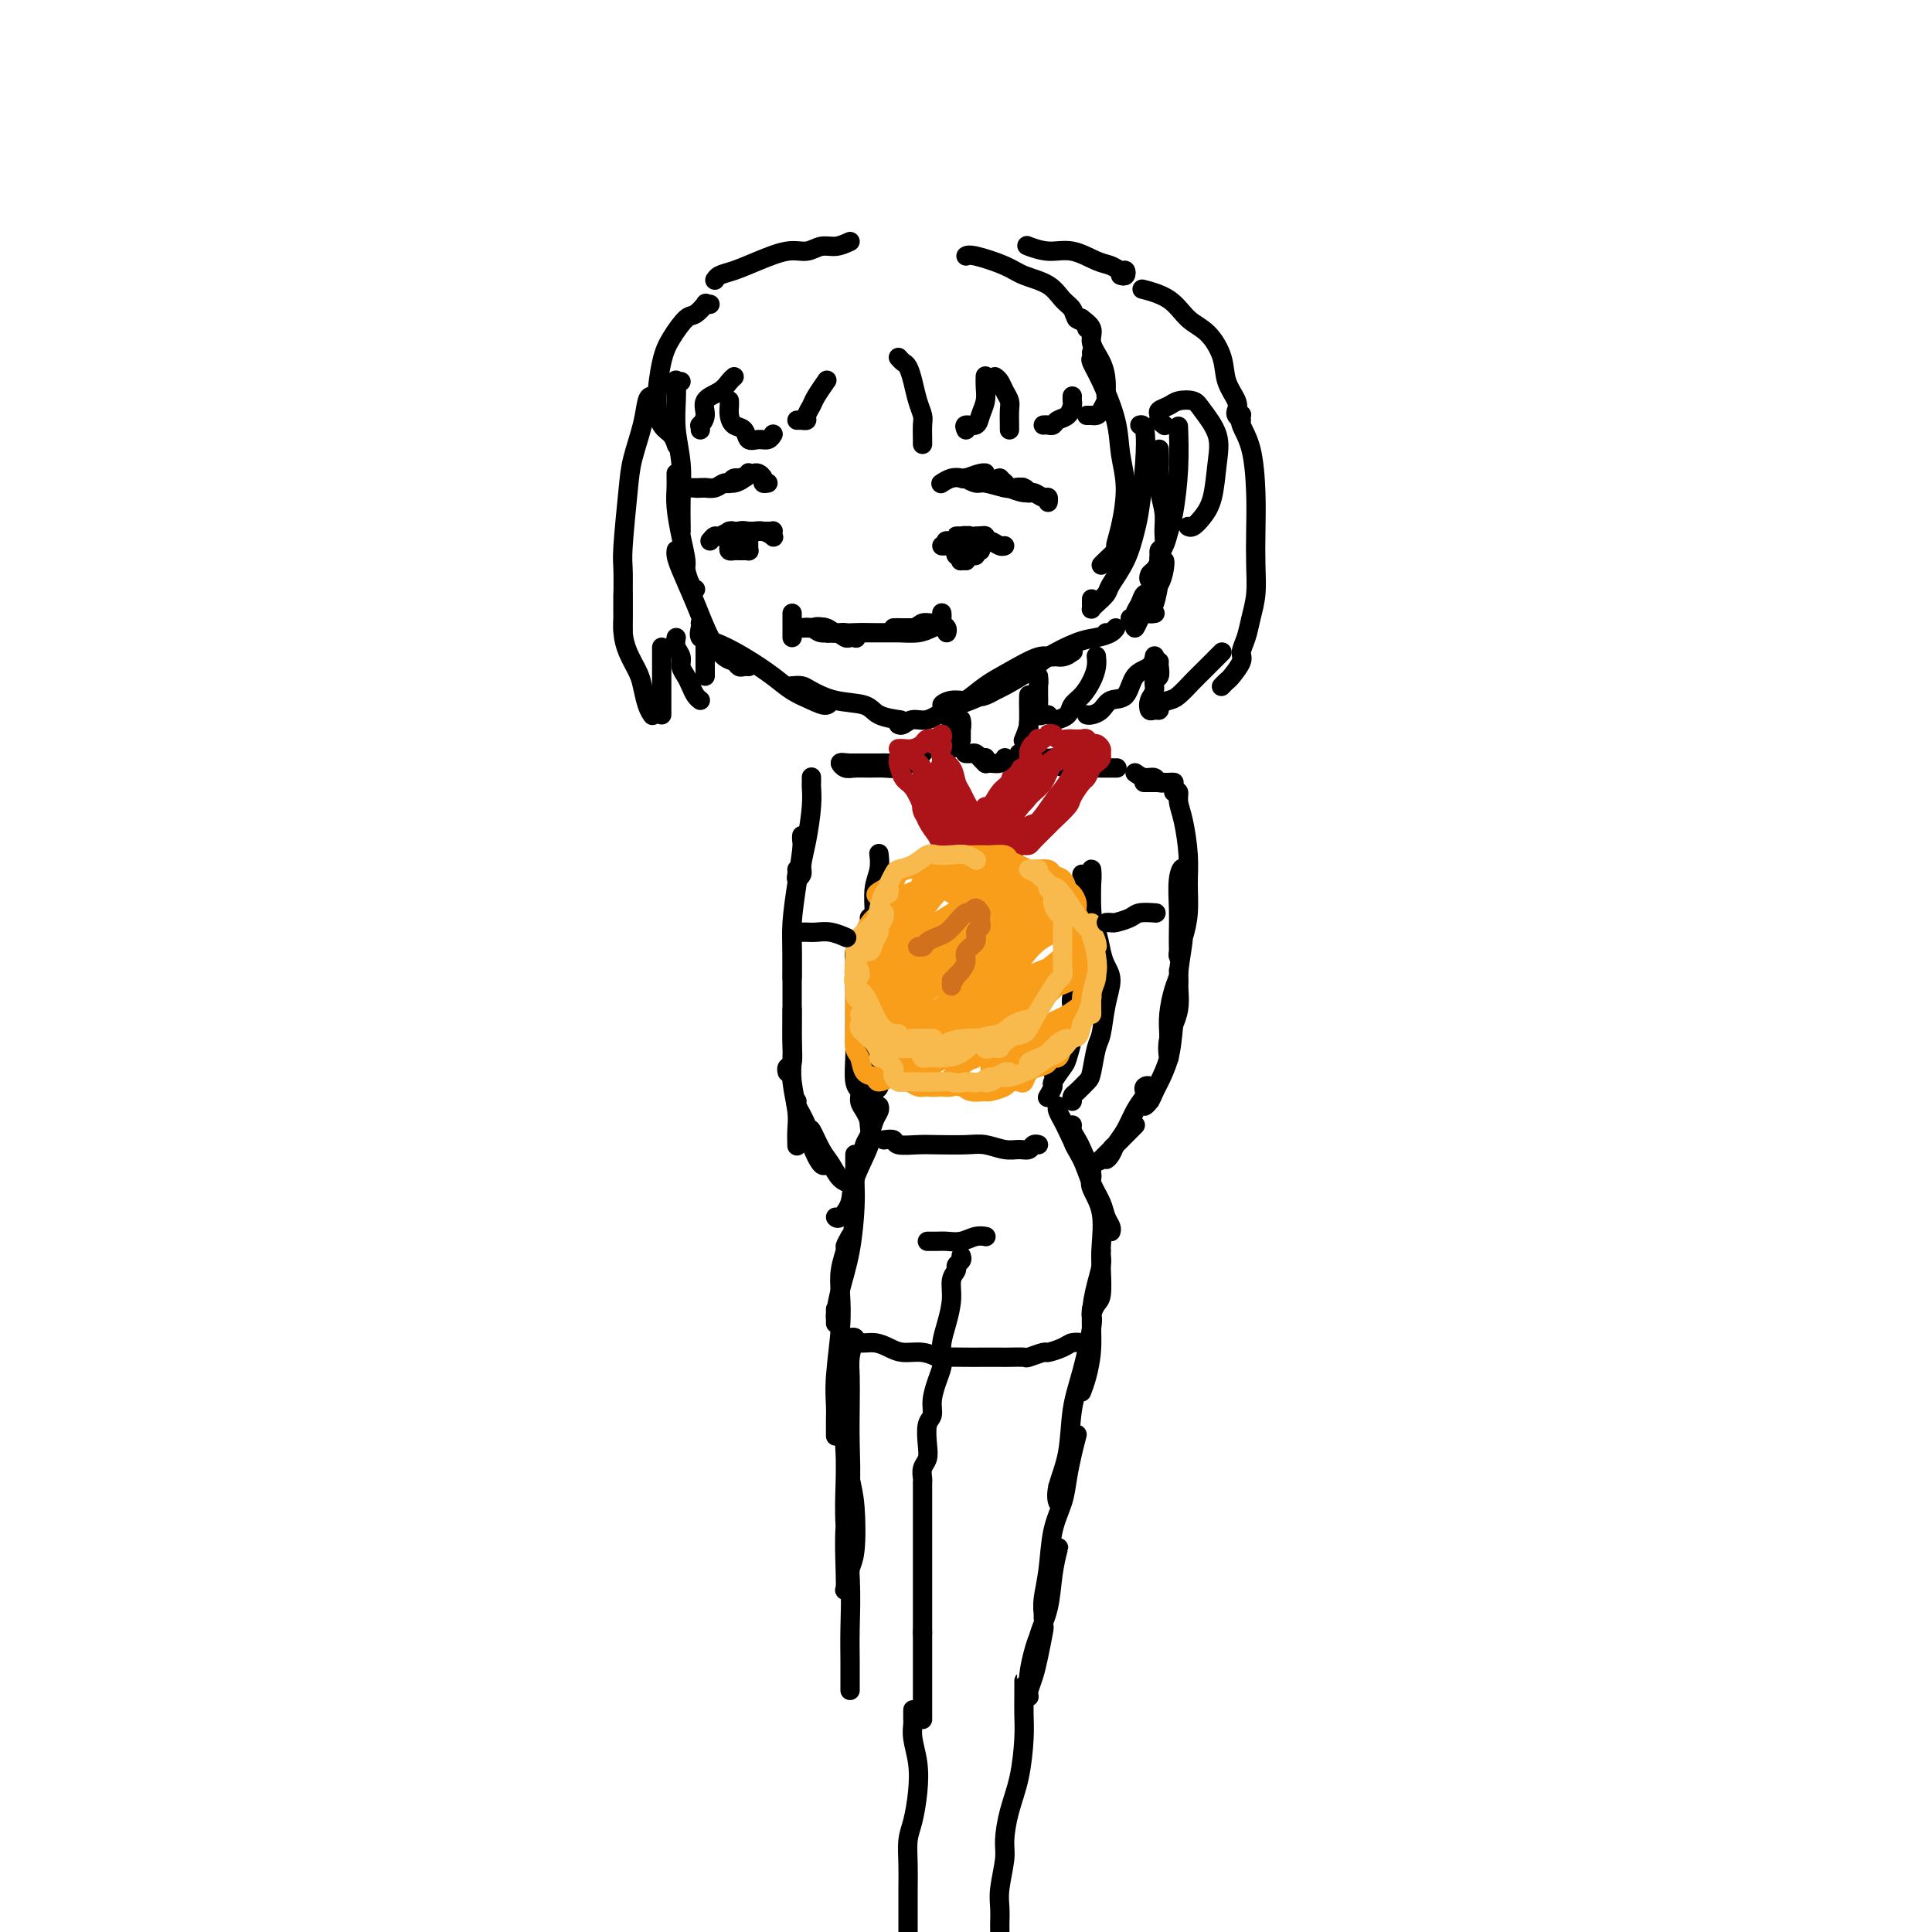 <svg viewBox='0 0 400 400' version='1.1' xmlns='http://www.w3.org/2000/svg' xmlns:xlink='http://www.w3.org/1999/xlink'><g fill='none' stroke='rgb(0,0,0)' stroke-width='4' stroke-linecap='round' stroke-linejoin='round'><path d='M141,79c-0.420,0.085 -0.841,0.169 -1,0c-0.159,-0.169 -0.057,-0.593 0,0c0.057,0.593 0.068,2.201 0,4c-0.068,1.799 -0.214,3.788 0,6c0.214,2.212 0.789,4.645 1,7c0.211,2.355 0.056,4.631 0,7c-0.056,2.369 -0.015,4.830 0,6c0.015,1.170 0.004,1.049 0,1c-0.004,-0.049 -0.002,-0.024 0,0'/><path d='M140,98c-0.006,0.279 -0.012,0.558 0,1c0.012,0.442 0.041,1.048 0,2c-0.041,0.952 -0.152,2.251 0,4c0.152,1.749 0.566,3.947 1,6c0.434,2.053 0.887,3.962 1,5c0.113,1.038 -0.114,1.206 0,2c0.114,0.794 0.569,2.214 1,3c0.431,0.786 0.837,0.939 1,1c0.163,0.061 0.081,0.031 0,0'/><path d='M140,114c0.011,-0.066 0.022,-0.132 0,0c-0.022,0.132 -0.077,0.463 0,1c0.077,0.537 0.286,1.281 1,3c0.714,1.719 1.931,4.412 3,7c1.069,2.588 1.988,5.072 3,7c1.012,1.928 2.117,3.301 3,4c0.883,0.699 1.543,0.723 2,1c0.457,0.277 0.710,0.806 1,1c0.290,0.194 0.617,0.052 1,0c0.383,-0.052 0.824,-0.015 1,0c0.176,0.015 0.088,0.007 0,0'/><path d='M145,129c0.053,0.209 0.107,0.419 0,1c-0.107,0.581 -0.374,1.535 0,2c0.374,0.465 1.391,0.443 3,1c1.609,0.557 3.811,1.695 6,3c2.189,1.305 4.366,2.777 6,4c1.634,1.223 2.725,2.198 4,3c1.275,0.802 2.733,1.431 4,2c1.267,0.569 2.341,1.076 3,1c0.659,-0.076 0.903,-0.736 1,-1c0.097,-0.264 0.049,-0.132 0,0'/><path d='M164,142c0.726,-0.057 1.452,-0.114 2,0c0.548,0.114 0.918,0.398 2,1c1.082,0.602 2.876,1.520 5,2c2.124,0.480 4.580,0.520 6,1c1.420,0.480 1.805,1.398 3,2c1.195,0.602 3.198,0.886 4,1c0.802,0.114 0.401,0.057 0,0'/><path d='M186,150c0.264,0.126 0.527,0.252 1,0c0.473,-0.252 1.154,-0.882 2,-1c0.846,-0.118 1.856,0.276 3,0c1.144,-0.276 2.422,-1.223 4,-2c1.578,-0.777 3.458,-1.386 5,-2c1.542,-0.614 2.747,-1.233 4,-2c1.253,-0.767 2.554,-1.681 3,-2c0.446,-0.319 0.036,-0.044 0,0c-0.036,0.044 0.300,-0.142 0,0c-0.300,0.142 -1.238,0.611 -2,1c-0.762,0.389 -1.348,0.696 -2,1c-0.652,0.304 -1.371,0.604 -2,1c-0.629,0.396 -1.169,0.890 -2,1c-0.831,0.110 -1.952,-0.162 -3,0c-1.048,0.162 -2.022,0.757 -2,1c0.022,0.243 1.042,0.134 2,0c0.958,-0.134 1.855,-0.294 3,-1c1.145,-0.706 2.538,-1.958 4,-3c1.462,-1.042 2.994,-1.872 5,-3c2.006,-1.128 4.486,-2.552 6,-3c1.514,-0.448 2.061,0.080 3,0c0.939,-0.080 2.271,-0.769 3,-1c0.729,-0.231 0.856,-0.004 1,0c0.144,0.004 0.307,-0.216 0,0c-0.307,0.216 -1.082,0.869 -2,1c-0.918,0.131 -1.978,-0.261 -3,0c-1.022,0.261 -2.006,1.173 -3,2c-0.994,0.827 -1.998,1.569 -3,2c-1.002,0.431 -2.000,0.552 -3,1c-1.000,0.448 -2.000,1.224 -3,2'/><path d='M205,143c-2.809,1.519 -1.832,1.316 -1,1c0.832,-0.316 1.521,-0.747 2,-1c0.479,-0.253 0.750,-0.330 2,-1c1.250,-0.670 3.480,-1.933 5,-3c1.520,-1.067 2.331,-1.937 4,-3c1.669,-1.063 4.196,-2.320 6,-3c1.804,-0.680 2.886,-0.785 4,-1c1.114,-0.215 2.260,-0.541 3,-1c0.740,-0.459 1.075,-1.051 1,-1c-0.075,0.051 -0.559,0.744 -1,1c-0.441,0.256 -0.840,0.073 -1,0c-0.160,-0.073 -0.080,-0.037 0,0'/><path d='M234,128c0.448,0.069 0.895,0.138 1,0c0.105,-0.138 -0.133,-0.483 0,-1c0.133,-0.517 0.635,-1.204 1,-2c0.365,-0.796 0.591,-1.700 1,-2c0.409,-0.300 0.999,0.003 1,0c0.001,-0.003 -0.589,-0.311 -1,0c-0.411,0.311 -0.644,1.242 -1,2c-0.356,0.758 -0.836,1.343 -1,2c-0.164,0.657 -0.013,1.386 0,2c0.013,0.614 -0.112,1.112 0,1c0.112,-0.112 0.462,-0.834 1,-2c0.538,-1.166 1.265,-2.775 2,-4c0.735,-1.225 1.480,-2.066 2,-3c0.520,-0.934 0.816,-1.960 1,-3c0.184,-1.040 0.255,-2.093 0,-2c-0.255,0.093 -0.835,1.331 -1,2c-0.165,0.669 0.086,0.768 0,2c-0.086,1.232 -0.507,3.598 -1,5c-0.493,1.402 -1.056,1.839 -1,2c0.056,0.161 0.730,0.046 1,0c0.270,-0.046 0.135,-0.023 0,0'/><path d='M241,88c0.117,0.089 0.234,0.179 0,0c-0.234,-0.179 -0.818,-0.626 -1,-1c-0.182,-0.374 0.038,-0.676 0,-1c-0.038,-0.324 -0.335,-0.672 0,-1c0.335,-0.328 1.302,-0.638 2,-1c0.698,-0.362 1.126,-0.778 2,-1c0.874,-0.222 2.193,-0.251 3,0c0.807,0.251 1.100,0.780 2,2c0.900,1.220 2.406,3.129 3,5c0.594,1.871 0.275,3.703 0,6c-0.275,2.297 -0.505,5.060 -1,7c-0.495,1.940 -1.257,3.056 -2,4c-0.743,0.944 -1.469,1.716 -2,2c-0.531,0.284 -0.866,0.081 -1,0c-0.134,-0.081 -0.067,-0.041 0,0'/><path d='M226,73c0.038,0.378 0.076,0.756 0,1c-0.076,0.244 -0.264,0.354 0,1c0.264,0.646 0.982,1.828 2,4c1.018,2.172 2.335,5.335 3,8c0.665,2.665 0.677,4.831 1,7c0.323,2.169 0.956,4.339 1,7c0.044,2.661 -0.500,5.813 -1,8c-0.500,2.187 -0.957,3.409 -1,4c-0.043,0.591 0.329,0.550 0,1c-0.329,0.450 -1.358,1.390 -2,2c-0.642,0.610 -0.898,0.888 -1,1c-0.102,0.112 -0.051,0.056 0,0'/><path d='M226,124c-0.004,0.314 -0.008,0.628 0,1c0.008,0.372 0.028,0.804 0,1c-0.028,0.196 -0.103,0.158 0,0c0.103,-0.158 0.384,-0.436 1,-1c0.616,-0.564 1.565,-1.413 2,-2c0.435,-0.587 0.355,-0.913 1,-2c0.645,-1.087 2.016,-2.936 3,-5c0.984,-2.064 1.580,-4.343 2,-6c0.420,-1.657 0.662,-2.693 1,-5c0.338,-2.307 0.771,-5.886 1,-9c0.229,-3.114 0.254,-5.761 0,-7c-0.254,-1.239 -0.787,-1.068 -1,-1c-0.213,0.068 -0.107,0.034 0,0'/><path d='M240,93c0.031,0.827 0.062,1.653 0,3c-0.062,1.347 -0.217,3.213 0,5c0.217,1.787 0.805,3.495 1,5c0.195,1.505 -0.003,2.809 0,4c0.003,1.191 0.207,2.271 0,3c-0.207,0.729 -0.827,1.106 -1,2c-0.173,0.894 0.100,2.304 0,3c-0.100,0.696 -0.573,0.678 -1,1c-0.427,0.322 -0.809,0.983 -1,1c-0.191,0.017 -0.192,-0.610 0,-1c0.192,-0.390 0.576,-0.545 1,-1c0.424,-0.455 0.887,-1.212 1,-2c0.113,-0.788 -0.124,-1.606 0,-2c0.124,-0.394 0.608,-0.362 1,-1c0.392,-0.638 0.694,-1.944 1,-3c0.306,-1.056 0.618,-1.860 1,-4c0.382,-2.140 0.834,-5.615 1,-9c0.166,-3.385 0.048,-6.682 0,-8c-0.048,-1.318 -0.024,-0.659 0,0'/><path d='M227,136c-0.018,-0.157 -0.036,-0.313 0,0c0.036,0.313 0.127,1.096 0,2c-0.127,0.904 -0.472,1.931 -1,3c-0.528,1.069 -1.238,2.182 -2,3c-0.762,0.818 -1.575,1.343 -2,2c-0.425,0.657 -0.460,1.446 -1,2c-0.540,0.554 -1.583,0.873 -2,1c-0.417,0.127 -0.209,0.064 0,0'/><path d='M225,148c0.235,0.053 0.470,0.106 1,0c0.530,-0.106 1.354,-0.370 2,-1c0.646,-0.630 1.115,-1.626 2,-2c0.885,-0.374 2.185,-0.125 3,-1c0.815,-0.875 1.146,-2.874 2,-4c0.854,-1.126 2.230,-1.380 3,-2c0.770,-0.620 0.934,-1.606 1,-2c0.066,-0.394 0.033,-0.197 0,0'/><path d='M240,137c-0.032,0.213 -0.065,0.427 0,1c0.065,0.573 0.227,1.506 0,2c-0.227,0.494 -0.843,0.549 -1,1c-0.157,0.451 0.144,1.299 0,2c-0.144,0.701 -0.734,1.257 -1,2c-0.266,0.743 -0.209,1.674 0,2c0.209,0.326 0.568,0.048 1,0c0.432,-0.048 0.935,0.135 1,0c0.065,-0.135 -0.307,-0.587 0,-1c0.307,-0.413 1.294,-0.786 2,-1c0.706,-0.214 1.131,-0.267 2,-1c0.869,-0.733 2.180,-2.144 3,-3c0.820,-0.856 1.148,-1.157 2,-2c0.852,-0.843 2.230,-2.227 3,-3c0.770,-0.773 0.934,-0.935 1,-1c0.066,-0.065 0.033,-0.032 0,0'/><path d='M253,142c-0.100,0.104 -0.199,0.208 0,0c0.199,-0.208 0.697,-0.730 1,-1c0.303,-0.270 0.409,-0.290 1,-1c0.591,-0.710 1.665,-2.110 2,-3c0.335,-0.890 -0.068,-1.271 0,-2c0.068,-0.729 0.606,-1.806 1,-3c0.394,-1.194 0.642,-2.507 1,-4c0.358,-1.493 0.826,-3.168 1,-5c0.174,-1.832 0.053,-3.821 0,-6c-0.053,-2.179 -0.039,-4.549 0,-7c0.039,-2.451 0.102,-4.983 0,-8c-0.102,-3.017 -0.367,-6.520 -1,-9c-0.633,-2.480 -1.632,-3.937 -2,-5c-0.368,-1.063 -0.105,-1.732 0,-2c0.105,-0.268 0.053,-0.134 0,0'/><path d='M257,87c-0.407,-0.346 -0.815,-0.692 -1,-1c-0.185,-0.308 -0.149,-0.579 0,-1c0.149,-0.421 0.409,-0.993 0,-2c-0.409,-1.007 -1.489,-2.451 -2,-4c-0.511,-1.549 -0.453,-3.203 -1,-5c-0.547,-1.797 -1.699,-3.736 -3,-5c-1.301,-1.264 -2.751,-1.854 -4,-3c-1.249,-1.146 -2.298,-2.847 -4,-4c-1.702,-1.153 -4.058,-1.758 -5,-2c-0.942,-0.242 -0.471,-0.121 0,0'/><path d='M147,63c-0.473,0.059 -0.945,0.119 -1,0c-0.055,-0.119 0.308,-0.416 0,0c-0.308,0.416 -1.288,1.545 -2,2c-0.712,0.455 -1.155,0.237 -2,1c-0.845,0.763 -2.090,2.508 -3,4c-0.910,1.492 -1.484,2.733 -2,5c-0.516,2.267 -0.975,5.560 -1,8c-0.025,2.440 0.385,4.025 1,5c0.615,0.975 1.435,1.339 2,2c0.565,0.661 0.876,1.617 1,2c0.124,0.383 0.062,0.191 0,0'/><path d='M145,89c0.036,-0.462 0.072,-0.925 0,-1c-0.072,-0.075 -0.251,0.236 0,0c0.251,-0.236 0.933,-1.020 1,-2c0.067,-0.980 -0.479,-2.158 0,-3c0.479,-0.842 1.984,-1.349 3,-2c1.016,-0.651 1.543,-1.444 2,-2c0.457,-0.556 0.845,-0.873 1,-1c0.155,-0.127 0.078,-0.063 0,0'/><path d='M151,83c-0.004,-0.068 -0.008,-0.136 0,0c0.008,0.136 0.029,0.475 0,1c-0.029,0.525 -0.107,1.237 0,2c0.107,0.763 0.399,1.579 1,2c0.601,0.421 1.510,0.449 2,1c0.490,0.551 0.562,1.626 1,2c0.438,0.374 1.241,0.049 2,0c0.759,-0.049 1.474,0.179 2,0c0.526,-0.179 0.865,-0.765 1,-1c0.135,-0.235 0.068,-0.117 0,0'/><path d='M165,87c0.302,-0.017 0.605,-0.033 1,0c0.395,0.033 0.884,0.117 1,0c0.116,-0.117 -0.141,-0.434 0,-1c0.141,-0.566 0.679,-1.381 1,-2c0.321,-0.619 0.426,-1.042 1,-2c0.574,-0.958 1.616,-2.450 2,-3c0.384,-0.550 0.110,-0.157 0,0c-0.110,0.157 -0.055,0.079 0,0'/><path d='M186,74c0.334,0.374 0.668,0.747 1,1c0.332,0.253 0.663,0.384 1,1c0.337,0.616 0.679,1.716 1,3c0.321,1.284 0.622,2.750 1,4c0.378,1.250 0.833,2.282 1,3c0.167,0.718 0.045,1.120 0,2c-0.045,0.880 -0.012,2.237 0,3c0.012,0.763 0.003,0.932 0,1c-0.003,0.068 -0.002,0.034 0,0'/><path d='M200,89c-0.204,-0.464 -0.409,-0.929 0,-1c0.409,-0.071 1.430,0.250 2,0c0.570,-0.250 0.689,-1.073 1,-2c0.311,-0.927 0.815,-1.960 1,-3c0.185,-1.040 0.050,-2.088 0,-3c-0.050,-0.912 -0.014,-1.689 0,-2c0.014,-0.311 0.007,-0.155 0,0'/><path d='M206,78c0.340,0.247 0.679,0.493 1,1c0.321,0.507 0.622,1.274 1,2c0.378,0.726 0.833,1.410 1,2c0.167,0.590 0.045,1.086 0,2c-0.045,0.914 -0.012,2.246 0,3c0.012,0.754 0.003,0.930 0,1c-0.003,0.070 -0.002,0.035 0,0'/><path d='M216,88c0.326,-0.026 0.651,-0.052 1,0c0.349,0.052 0.720,0.183 1,0c0.280,-0.183 0.467,-0.680 1,-1c0.533,-0.320 1.411,-0.464 2,-1c0.589,-0.536 0.890,-1.463 1,-2c0.110,-0.537 0.030,-0.683 0,-1c-0.030,-0.317 -0.008,-0.805 0,-1c0.008,-0.195 0.004,-0.098 0,0'/><path d='M225,86c0.447,0.004 0.894,0.008 1,0c0.106,-0.008 -0.129,-0.028 0,0c0.129,0.028 0.624,0.104 1,0c0.376,-0.104 0.635,-0.390 1,-1c0.365,-0.610 0.836,-1.545 1,-2c0.164,-0.455 0.022,-0.429 0,-1c-0.022,-0.571 0.077,-1.740 0,-3c-0.077,-1.260 -0.331,-2.611 -1,-4c-0.669,-1.389 -1.752,-2.817 -2,-4c-0.248,-1.183 0.340,-2.121 0,-3c-0.340,-0.879 -1.607,-1.700 -2,-2c-0.393,-0.300 0.086,-0.081 0,0c-0.086,0.081 -0.739,0.023 -1,0c-0.261,-0.023 -0.131,-0.012 0,0'/><path d='M225,68c0.208,-0.359 0.417,-0.719 0,-1c-0.417,-0.281 -1.459,-0.484 -2,-1c-0.541,-0.516 -0.582,-1.345 -1,-2c-0.418,-0.655 -1.215,-1.136 -2,-2c-0.785,-0.864 -1.559,-2.112 -3,-3c-1.441,-0.888 -3.549,-1.415 -5,-2c-1.451,-0.585 -2.245,-1.229 -4,-2c-1.755,-0.771 -4.473,-1.669 -6,-2c-1.527,-0.331 -1.865,-0.095 -2,0c-0.135,0.095 -0.068,0.047 0,0'/><path d='M176,50c-0.997,0.456 -1.995,0.913 -3,1c-1.005,0.087 -2.019,-0.194 -3,0c-0.981,0.194 -1.930,0.864 -3,1c-1.070,0.136 -2.262,-0.261 -4,0c-1.738,0.261 -4.021,1.180 -6,2c-1.979,0.820 -3.654,1.539 -5,2c-1.346,0.461 -2.362,0.663 -3,1c-0.638,0.337 -0.896,0.811 -1,1c-0.104,0.189 -0.052,0.095 0,0'/><path d='M232,57c0.404,0.120 0.809,0.241 1,0c0.191,-0.241 0.170,-0.843 0,-1c-0.170,-0.157 -0.487,0.131 -1,0c-0.513,-0.131 -1.220,-0.680 -2,-1c-0.780,-0.320 -1.632,-0.412 -3,-1c-1.368,-0.588 -3.253,-1.673 -5,-2c-1.747,-0.327 -3.355,0.104 -5,0c-1.645,-0.104 -3.327,-0.744 -4,-1c-0.673,-0.256 -0.336,-0.128 0,0'/><path d='M135,82c-0.364,0.034 -0.728,0.067 -1,1c-0.272,0.933 -0.451,2.765 -1,5c-0.549,2.235 -1.468,4.875 -2,7c-0.532,2.125 -0.679,3.737 -1,7c-0.321,3.263 -0.818,8.178 -1,11c-0.182,2.822 -0.049,3.550 0,5c0.049,1.450 0.013,3.621 0,6c-0.013,2.379 -0.004,4.965 0,6c0.004,1.035 0.002,0.517 0,0'/><path d='M129,123c0.001,0.096 0.002,0.191 0,1c-0.002,0.809 -0.008,2.331 0,3c0.008,0.669 0.030,0.485 0,1c-0.030,0.515 -0.110,1.731 0,3c0.110,1.269 0.411,2.593 1,4c0.589,1.407 1.464,2.899 2,4c0.536,1.101 0.731,1.811 1,3c0.269,1.189 0.611,2.859 1,4c0.389,1.141 0.825,1.755 1,2c0.175,0.245 0.087,0.123 0,0'/><path d='M137,148c0.000,-0.327 0.000,-0.655 0,-1c0.000,-0.345 0.000,-0.709 0,-1c0.000,-0.291 0.000,-0.509 0,-1c0.000,-0.491 0.000,-1.255 0,-3c0.000,-1.745 0.000,-4.470 0,-6c0.000,-1.530 0.000,-1.866 0,-2c0.000,-0.134 0.000,-0.067 0,0'/><path d='M140,132c-0.120,0.667 -0.239,1.333 0,2c0.239,0.667 0.837,1.334 1,2c0.163,0.666 -0.110,1.331 0,2c0.110,0.669 0.604,1.342 1,2c0.396,0.658 0.694,1.300 1,2c0.306,0.700 0.621,1.458 1,2c0.379,0.542 0.823,0.869 1,1c0.177,0.131 0.089,0.065 0,0'/><path d='M146,140c0.000,-0.097 0.000,-0.195 0,-1c0.000,-0.805 0.000,-2.319 0,-3c0.000,-0.681 0.000,-0.530 0,-1c-0.000,-0.470 0.000,-1.563 0,-2c0.000,-0.437 0.000,-0.219 0,0'/><path d='M195,100c-0.168,0.111 -0.336,0.222 0,0c0.336,-0.222 1.176,-0.777 2,-1c0.824,-0.223 1.632,-0.113 2,0c0.368,0.113 0.297,0.230 1,0c0.703,-0.230 2.182,-0.808 3,-1c0.818,-0.192 0.977,0.001 1,0c0.023,-0.001 -0.090,-0.198 0,0c0.090,0.198 0.385,0.789 0,1c-0.385,0.211 -1.448,0.041 -2,0c-0.552,-0.041 -0.593,0.045 -1,0c-0.407,-0.045 -1.179,-0.222 -1,0c0.179,0.222 1.308,0.843 2,1c0.692,0.157 0.946,-0.150 2,0c1.054,0.150 2.909,0.758 4,1c1.091,0.242 1.417,0.118 2,0c0.583,-0.118 1.421,-0.232 2,0c0.579,0.232 0.899,0.808 1,1c0.101,0.192 -0.018,-0.000 0,0c0.018,0.000 0.173,0.192 0,0c-0.173,-0.192 -0.672,-0.769 -1,-1c-0.328,-0.231 -0.483,-0.117 -1,0c-0.517,0.117 -1.396,0.238 -2,0c-0.604,-0.238 -0.932,-0.833 -1,-1c-0.068,-0.167 0.123,0.095 0,0c-0.123,-0.095 -0.562,-0.548 -1,-1'/><path d='M207,99c-0.566,-0.126 0.520,0.559 1,1c0.480,0.441 0.353,0.639 1,1c0.647,0.361 2.068,0.885 3,1c0.932,0.115 1.374,-0.179 2,0c0.626,0.179 1.436,0.832 2,1c0.564,0.168 0.883,-0.147 1,0c0.117,0.147 0.034,0.756 0,1c-0.034,0.244 -0.017,0.122 0,0'/><path d='M159,100c-0.447,0.083 -0.894,0.166 -1,0c-0.106,-0.166 0.130,-0.581 0,-1c-0.130,-0.419 -0.625,-0.840 -1,-1c-0.375,-0.160 -0.629,-0.058 -1,0c-0.371,0.058 -0.858,0.072 -1,0c-0.142,-0.072 0.062,-0.229 0,0c-0.062,0.229 -0.391,0.846 -1,1c-0.609,0.154 -1.499,-0.154 -2,0c-0.501,0.154 -0.611,0.770 -1,1c-0.389,0.230 -1.055,0.075 -1,0c0.055,-0.075 0.832,-0.069 1,0c0.168,0.069 -0.273,0.199 0,0c0.273,-0.199 1.259,-0.729 2,-1c0.741,-0.271 1.238,-0.283 1,0c-0.238,0.283 -1.212,0.860 -2,1c-0.788,0.140 -1.391,-0.159 -2,0c-0.609,0.159 -1.225,0.775 -2,1c-0.775,0.225 -1.708,0.060 -2,0c-0.292,-0.060 0.056,-0.016 0,0c-0.056,0.016 -0.515,0.004 -1,0c-0.485,-0.004 -0.996,-0.001 -1,0c-0.004,0.001 0.498,0.001 1,0'/><path d='M145,101c-1.921,0.155 0.277,0.041 1,0c0.723,-0.041 -0.030,-0.011 0,0c0.030,0.011 0.841,0.003 1,0c0.159,-0.003 -0.336,-0.001 -1,0c-0.664,0.001 -1.498,0.000 -2,0c-0.502,-0.000 -0.671,-0.000 -1,0c-0.329,0.000 -0.819,0.000 -1,0c-0.181,-0.000 -0.052,-0.000 0,0c0.052,0.000 0.026,0.000 0,0'/><path d='M198,113c0.299,0.000 0.598,0.000 1,0c0.402,-0.000 0.908,-0.000 1,0c0.092,0.000 -0.231,0.000 0,0c0.231,-0.000 1.015,-0.000 1,0c-0.015,0.000 -0.830,0.000 -1,0c-0.170,-0.000 0.304,-0.000 0,0c-0.304,0.000 -1.386,0.000 -2,0c-0.614,-0.000 -0.760,-0.000 -1,0c-0.240,0.000 -0.573,0.001 -1,0c-0.427,-0.001 -0.947,-0.004 -1,0c-0.053,0.004 0.363,0.015 1,0c0.637,-0.015 1.496,-0.057 2,0c0.504,0.057 0.654,0.211 1,0c0.346,-0.211 0.888,-0.789 1,-1c0.112,-0.211 -0.208,-0.057 0,0c0.208,0.057 0.942,0.015 1,0c0.058,-0.015 -0.562,-0.004 -1,0c-0.438,0.004 -0.695,0.001 -1,0c-0.305,-0.001 -0.659,-0.000 -1,0c-0.341,0.000 -0.669,0.000 -1,0c-0.331,-0.000 -0.666,-0.000 -1,0'/><path d='M196,112c-0.595,-0.000 0.418,-0.000 1,0c0.582,0.000 0.735,0.000 1,0c0.265,-0.000 0.643,-0.000 1,0c0.357,0.000 0.694,0.001 1,0c0.306,-0.001 0.580,-0.004 1,0c0.420,0.004 0.986,0.015 1,0c0.014,-0.015 -0.523,-0.057 -1,0c-0.477,0.057 -0.896,0.211 -1,0c-0.104,-0.211 0.105,-0.788 0,-1c-0.105,-0.212 -0.523,-0.058 -1,0c-0.477,0.058 -1.011,0.019 -1,0c0.011,-0.019 0.567,-0.019 1,0c0.433,0.019 0.742,0.058 1,0c0.258,-0.058 0.466,-0.212 1,0c0.534,0.212 1.393,0.790 2,1c0.607,0.210 0.962,0.053 1,0c0.038,-0.053 -0.241,0.000 0,0c0.241,-0.000 1.002,-0.053 1,0c-0.002,0.053 -0.769,0.210 -1,0c-0.231,-0.210 0.072,-0.788 0,-1c-0.072,-0.212 -0.519,-0.057 -1,0c-0.481,0.057 -0.994,0.016 -1,0c-0.006,-0.016 0.497,-0.008 1,0'/><path d='M203,111c1.277,0.088 0.969,0.808 1,1c0.031,0.192 0.401,-0.145 1,0c0.599,0.145 1.429,0.771 2,1c0.571,0.229 0.885,0.062 1,0c0.115,-0.062 0.033,-0.018 0,0c-0.033,0.018 -0.016,0.009 0,0'/><path d='M147,112c0.367,-0.453 0.734,-0.906 1,-1c0.266,-0.094 0.433,0.170 1,0c0.567,-0.170 1.536,-0.774 2,-1c0.464,-0.226 0.423,-0.075 1,0c0.577,0.075 1.771,0.073 2,0c0.229,-0.073 -0.509,-0.216 -1,0c-0.491,0.216 -0.736,0.791 -1,1c-0.264,0.209 -0.548,0.052 -1,0c-0.452,-0.052 -1.071,0.000 -1,0c0.071,-0.000 0.831,-0.053 1,0c0.169,0.053 -0.253,0.210 0,0c0.253,-0.210 1.183,-0.788 2,-1c0.817,-0.212 1.522,-0.057 2,0c0.478,0.057 0.728,0.015 1,0c0.272,-0.015 0.567,-0.004 1,0c0.433,0.004 1.006,0.001 1,0c-0.006,-0.001 -0.590,-0.000 -1,0c-0.410,0.000 -0.646,0.000 -1,0c-0.354,-0.000 -0.826,-0.000 -1,0c-0.174,0.000 -0.050,0.000 0,0c0.050,-0.000 0.025,-0.000 0,0'/><path d='M155,110c-0.327,0.015 0.357,0.053 1,0c0.643,-0.053 1.245,-0.196 2,0c0.755,0.196 1.664,0.732 2,1c0.336,0.268 0.098,0.268 0,0c-0.098,-0.268 -0.058,-0.804 0,-1c0.058,-0.196 0.133,-0.053 0,0c-0.133,0.053 -0.473,0.014 -1,0c-0.527,-0.014 -1.241,-0.004 -2,0c-0.759,0.004 -1.562,0.001 -2,0c-0.438,-0.001 -0.510,-0.000 -1,0c-0.490,0.000 -1.396,-0.000 -2,0c-0.604,0.000 -0.906,0.000 -1,0c-0.094,-0.000 0.019,-0.001 0,0c-0.019,0.001 -0.170,0.004 0,0c0.170,-0.004 0.659,-0.015 1,0c0.341,0.015 0.532,0.057 1,0c0.468,-0.057 1.211,-0.211 1,0c-0.211,0.211 -1.376,0.789 -2,1c-0.624,0.211 -0.706,0.057 -1,0c-0.294,-0.057 -0.798,-0.016 -1,0c-0.202,0.016 -0.101,0.008 0,0'/><path d='M151,113c-0.089,0.423 -0.178,0.845 0,1c0.178,0.155 0.622,0.041 1,0c0.378,-0.041 0.690,-0.010 1,0c0.310,0.010 0.619,0.000 1,0c0.381,-0.000 0.834,0.010 1,0c0.166,-0.010 0.045,-0.038 0,0c-0.045,0.038 -0.012,0.144 0,0c0.012,-0.144 0.004,-0.536 0,-1c-0.004,-0.464 -0.004,-1.000 0,-1c0.004,0.000 0.011,0.536 0,1c-0.011,0.464 -0.042,0.856 0,1c0.042,0.144 0.156,0.038 0,0c-0.156,-0.038 -0.580,-0.010 -1,0c-0.420,0.010 -0.834,0.003 -1,0c-0.166,-0.003 -0.083,-0.001 0,0'/><path d='M199,114c-0.030,-0.315 -0.061,-0.630 0,-1c0.061,-0.370 0.213,-0.794 0,-1c-0.213,-0.206 -0.790,-0.195 -1,0c-0.210,0.195 -0.052,0.573 0,1c0.052,0.427 -0.001,0.903 0,1c0.001,0.097 0.057,-0.185 0,0c-0.057,0.185 -0.226,0.835 0,1c0.226,0.165 0.848,-0.156 1,0c0.152,0.156 -0.165,0.789 0,1c0.165,0.211 0.814,0.000 1,0c0.186,-0.000 -0.090,0.210 0,0c0.090,-0.210 0.547,-0.841 1,-1c0.453,-0.159 0.902,0.153 1,0c0.098,-0.153 -0.155,-0.773 0,-1c0.155,-0.227 0.717,-0.062 1,0c0.283,0.062 0.287,0.020 0,0c-0.287,-0.020 -0.866,-0.019 -1,0c-0.134,0.019 0.175,0.057 0,0c-0.175,-0.057 -0.835,-0.208 -1,0c-0.165,0.208 0.166,0.774 0,1c-0.166,0.226 -0.828,0.112 -1,0c-0.172,-0.112 0.146,-0.223 0,0c-0.146,0.223 -0.756,0.778 -1,1c-0.244,0.222 -0.122,0.111 0,0'/><path d='M166,130c0.325,-0.008 0.650,-0.016 1,0c0.350,0.016 0.725,0.057 1,0c0.275,-0.057 0.448,-0.210 1,0c0.552,0.210 1.482,0.785 2,1c0.518,0.215 0.625,0.072 1,0c0.375,-0.072 1.019,-0.072 1,0c-0.019,0.072 -0.701,0.215 -1,0c-0.299,-0.215 -0.215,-0.789 -1,-1c-0.785,-0.211 -2.439,-0.057 -3,0c-0.561,0.057 -0.030,0.019 0,0c0.030,-0.019 -0.441,-0.020 -1,0c-0.559,0.020 -1.204,0.062 -1,0c0.204,-0.062 1.259,-0.227 2,0c0.741,0.227 1.169,0.845 2,1c0.831,0.155 2.067,-0.154 3,0c0.933,0.154 1.565,0.769 2,1c0.435,0.231 0.675,0.077 1,0c0.325,-0.077 0.735,-0.077 1,0c0.265,0.077 0.383,0.231 0,0c-0.383,-0.231 -1.268,-0.846 -2,-1c-0.732,-0.154 -1.309,0.155 -2,0c-0.691,-0.155 -1.494,-0.772 -2,-1c-0.506,-0.228 -0.716,-0.065 -1,0c-0.284,0.065 -0.642,0.033 -1,0'/><path d='M169,130c-0.699,-0.370 1.052,-0.295 2,0c0.948,0.295 1.093,0.811 2,1c0.907,0.189 2.577,0.051 4,0c1.423,-0.051 2.600,-0.014 4,0c1.400,0.014 3.024,0.004 4,0c0.976,-0.004 1.303,-0.001 2,0c0.697,0.001 1.764,0.000 2,0c0.236,-0.000 -0.360,-0.000 -1,0c-0.640,0.000 -1.324,0.000 -2,0c-0.676,-0.000 -1.343,-0.000 -2,0c-0.657,0.000 -1.305,0.000 -2,0c-0.695,-0.000 -1.436,-0.000 -2,0c-0.564,0.000 -0.951,0.001 -1,0c-0.049,-0.001 0.241,-0.003 1,0c0.759,0.003 1.988,0.011 3,0c1.012,-0.011 1.806,-0.041 3,0c1.194,0.041 2.787,0.154 4,0c1.213,-0.154 2.048,-0.573 3,-1c0.952,-0.427 2.023,-0.860 2,-1c-0.023,-0.140 -1.140,0.015 -2,0c-0.860,-0.015 -1.464,-0.200 -2,0c-0.536,0.200 -1.003,0.786 -2,1c-0.997,0.214 -2.525,0.057 -3,0c-0.475,-0.057 0.103,-0.015 0,0c-0.103,0.015 -0.887,0.004 -1,0c-0.113,-0.004 0.443,-0.002 1,0'/><path d='M186,130c-0.976,0.000 0.083,0.000 1,0c0.917,0.000 1.690,0.000 2,0c0.310,0.000 0.155,0.000 0,0'/><path d='M195,127c-0.008,-0.089 -0.016,-0.178 0,0c0.016,0.178 0.057,0.622 0,1c-0.057,0.378 -0.211,0.689 0,1c0.211,0.311 0.788,0.622 1,1c0.212,0.378 0.061,0.822 0,1c-0.061,0.178 -0.030,0.089 0,0'/><path d='M164,128c0.000,-0.625 0.000,-1.250 0,-1c0.000,0.250 0.000,1.374 0,2c-0.000,0.626 0.000,0.756 0,1c0.000,0.244 0.000,0.604 0,1c0.000,0.396 0.000,0.827 0,1c0.000,0.173 0.000,0.086 0,0'/><path d='M217,148c-0.309,-0.048 -0.619,-0.095 -1,0c-0.381,0.095 -0.834,0.334 -1,0c-0.166,-0.334 -0.045,-1.240 0,-2c0.045,-0.760 0.013,-1.375 0,-2c-0.013,-0.625 -0.006,-1.259 0,-2c0.006,-0.741 0.012,-1.587 0,-2c-0.012,-0.413 -0.042,-0.392 0,0c0.042,0.392 0.155,1.154 0,2c-0.155,0.846 -0.577,1.776 -1,3c-0.423,1.224 -0.845,2.743 -1,4c-0.155,1.257 -0.041,2.254 0,3c0.041,0.746 0.011,1.241 0,1c-0.011,-0.241 -0.003,-1.220 0,-2c0.003,-0.780 0.001,-1.363 0,-2c-0.001,-0.637 0.001,-1.329 0,-2c-0.001,-0.671 -0.004,-1.321 0,-2c0.004,-0.679 0.015,-1.386 0,-1c-0.015,0.386 -0.056,1.866 0,3c0.056,1.134 0.207,1.921 0,3c-0.207,1.079 -0.774,2.451 -1,3c-0.226,0.549 -0.113,0.274 0,0'/><path d='M198,150c-0.422,-0.090 -0.845,-0.179 -1,0c-0.155,0.179 -0.043,0.627 0,1c0.043,0.373 0.015,0.671 0,1c-0.015,0.329 -0.019,0.688 0,1c0.019,0.312 0.061,0.576 0,1c-0.061,0.424 -0.227,1.009 0,1c0.227,-0.009 0.845,-0.612 1,-1c0.155,-0.388 -0.155,-0.561 0,-1c0.155,-0.439 0.774,-1.144 1,-2c0.226,-0.856 0.061,-1.865 0,-2c-0.061,-0.135 -0.016,0.603 0,1c0.016,0.397 0.004,0.453 0,1c-0.004,0.547 -0.001,1.585 0,2c0.001,0.415 0.001,0.208 0,0'/><path d='M211,156c0.323,-0.083 0.646,-0.166 1,0c0.354,0.166 0.737,0.580 1,1c0.263,0.420 0.404,0.844 1,1c0.596,0.156 1.646,0.042 3,0c1.354,-0.042 3.011,-0.011 4,0c0.989,0.011 1.310,0.004 2,0c0.690,-0.004 1.748,-0.005 2,0c0.252,0.005 -0.303,0.016 -1,0c-0.697,-0.016 -1.535,-0.058 -2,0c-0.465,0.058 -0.555,0.216 -1,0c-0.445,-0.216 -1.243,-0.805 -2,-1c-0.757,-0.195 -1.473,0.004 -2,0c-0.527,-0.004 -0.864,-0.211 -1,0c-0.136,0.211 -0.070,0.841 0,1c0.070,0.159 0.146,-0.154 1,0c0.854,0.154 2.488,0.773 4,1c1.512,0.227 2.902,0.061 4,0c1.098,-0.061 1.902,-0.016 3,0c1.098,0.016 2.488,0.004 3,0c0.512,-0.004 0.146,-0.001 0,0c-0.146,0.001 -0.073,0.001 0,0'/><path d='M192,155c-0.462,-0.091 -0.925,-0.182 -1,0c-0.075,0.182 0.237,0.637 0,1c-0.237,0.363 -1.021,0.633 -2,1c-0.979,0.367 -2.151,0.830 -3,1c-0.849,0.170 -1.374,0.045 -2,0c-0.626,-0.045 -1.352,-0.012 -2,0c-0.648,0.012 -1.219,0.003 -1,0c0.219,-0.003 1.228,-0.001 2,0c0.772,0.001 1.307,0.000 2,0c0.693,-0.000 1.543,-0.000 2,0c0.457,0.000 0.521,0.000 1,0c0.479,-0.000 1.373,-0.000 1,0c-0.373,0.000 -2.011,0.000 -3,0c-0.989,-0.000 -1.327,-0.001 -2,0c-0.673,0.001 -1.680,0.004 -3,0c-1.320,-0.004 -2.951,-0.015 -4,0c-1.049,0.015 -1.516,0.057 -2,0c-0.484,-0.057 -0.987,-0.212 -1,0c-0.013,0.212 0.463,0.790 1,1c0.537,0.210 1.135,0.053 2,0c0.865,-0.053 1.995,-0.000 3,0c1.005,0.000 1.883,-0.053 3,0c1.117,0.053 2.472,0.210 3,0c0.528,-0.210 0.230,-0.788 0,-1c-0.230,-0.212 -0.392,-0.057 -1,0c-0.608,0.057 -1.664,0.015 -3,0c-1.336,-0.015 -2.953,-0.004 -4,0c-1.047,0.004 -1.523,0.002 -2,0'/><path d='M176,158c-2.000,-0.156 -2.000,-0.044 -2,0c0.000,0.044 0.000,0.022 0,0'/><path d='M235,160c0.636,0.453 1.272,0.906 2,1c0.728,0.094 1.547,-0.171 2,0c0.453,0.171 0.540,0.778 1,1c0.460,0.222 1.294,0.060 2,0c0.706,-0.060 1.286,-0.016 1,0c-0.286,0.016 -1.437,0.004 -2,0c-0.563,-0.004 -0.540,-0.001 -1,0c-0.460,0.001 -1.405,0.000 -2,0c-0.595,-0.000 -0.840,-0.000 -1,0c-0.160,0.000 -0.235,0.000 0,0c0.235,-0.000 0.782,-0.000 1,0c0.218,0.000 0.109,0.000 0,0'/><path d='M168,161c-0.002,-0.103 -0.003,-0.206 0,0c0.003,0.206 0.011,0.720 0,1c-0.011,0.280 -0.040,0.326 0,1c0.040,0.674 0.151,1.975 0,4c-0.151,2.025 -0.562,4.775 -1,7c-0.438,2.225 -0.902,3.927 -1,5c-0.098,1.073 0.170,1.517 0,2c-0.170,0.483 -0.777,1.006 -1,1c-0.223,-0.006 -0.060,-0.540 0,-1c0.060,-0.460 0.017,-0.846 0,-1c-0.017,-0.154 -0.009,-0.077 0,0'/><path d='M166,173c-0.022,0.354 -0.044,0.707 0,1c0.044,0.293 0.155,0.524 0,2c-0.155,1.476 -0.578,4.196 -1,7c-0.422,2.804 -0.845,5.693 -1,8c-0.155,2.307 -0.041,4.031 0,6c0.041,1.969 0.011,4.184 0,5c-0.011,0.816 -0.003,0.233 0,0c0.003,-0.233 0.002,-0.117 0,0'/><path d='M164,193c0.000,-0.238 0.000,-0.476 0,0c-0.000,0.476 -0.000,1.666 0,3c0.000,1.334 0.001,2.813 0,4c-0.001,1.187 -0.004,2.082 0,4c0.004,1.918 0.015,4.857 0,7c-0.015,2.143 -0.057,3.489 0,5c0.057,1.511 0.211,3.189 0,4c-0.211,0.811 -0.788,0.757 -1,1c-0.212,0.243 -0.061,0.784 0,1c0.061,0.216 0.030,0.108 0,0'/><path d='M164,209c-0.001,0.368 -0.001,0.735 0,1c0.001,0.265 0.004,0.426 0,1c-0.004,0.574 -0.015,1.559 0,3c0.015,1.441 0.057,3.336 0,5c-0.057,1.664 -0.211,3.097 0,5c0.211,1.903 0.789,4.275 1,6c0.211,1.725 0.057,2.803 0,4c-0.057,1.197 -0.015,2.515 0,3c0.015,0.485 0.004,0.139 0,0c-0.004,-0.139 -0.002,-0.069 0,0'/><path d='M243,164c0.445,-0.152 0.889,-0.304 1,0c0.111,0.304 -0.113,1.063 0,2c0.113,0.937 0.563,2.053 1,4c0.437,1.947 0.859,4.724 1,7c0.141,2.276 -0.001,4.051 0,6c0.001,1.949 0.144,4.072 0,6c-0.144,1.928 -0.575,3.662 -1,5c-0.425,1.338 -0.846,2.282 -1,3c-0.154,0.718 -0.042,1.210 0,1c0.042,-0.210 0.015,-1.122 0,-2c-0.015,-0.878 -0.018,-1.721 0,-3c0.018,-1.279 0.059,-2.992 0,-5c-0.059,-2.008 -0.216,-4.311 0,-6c0.216,-1.689 0.806,-2.764 1,-2c0.194,0.764 -0.008,3.368 0,6c0.008,2.632 0.227,5.292 0,8c-0.227,2.708 -0.898,5.463 -1,8c-0.102,2.537 0.365,4.857 0,7c-0.365,2.143 -1.563,4.108 -2,6c-0.437,1.892 -0.114,3.710 0,4c0.114,0.290 0.020,-0.947 0,-2c-0.020,-1.053 0.033,-1.921 0,-3c-0.033,-1.079 -0.152,-2.371 0,-4c0.152,-1.629 0.574,-3.597 1,-5c0.426,-1.403 0.857,-2.242 1,-3c0.143,-0.758 0.000,-1.435 0,-1c-0.000,0.435 0.143,1.981 0,4c-0.143,2.019 -0.571,4.509 -1,7'/><path d='M243,212c-0.273,2.854 -0.456,4.990 -1,7c-0.544,2.010 -1.448,3.894 -2,5c-0.552,1.106 -0.750,1.435 -1,2c-0.250,0.565 -0.552,1.368 -1,2c-0.448,0.632 -1.044,1.093 -1,1c0.044,-0.093 0.727,-0.741 1,-1c0.273,-0.259 0.137,-0.130 0,0'/><path d='M182,177c-0.031,-0.252 -0.062,-0.504 0,0c0.062,0.504 0.217,1.765 0,3c-0.217,1.235 -0.804,2.444 -1,4c-0.196,1.556 0.000,3.459 0,5c-0.000,1.541 -0.196,2.720 0,3c0.196,0.280 0.785,-0.338 1,-1c0.215,-0.662 0.058,-1.368 0,-2c-0.058,-0.632 -0.015,-1.189 0,-2c0.015,-0.811 0.004,-1.874 0,-3c-0.004,-1.126 -0.001,-2.315 0,-3c0.001,-0.685 0.001,-0.866 0,-1c-0.001,-0.134 -0.004,-0.222 0,1c0.004,1.222 0.015,3.752 0,6c-0.015,2.248 -0.057,4.214 0,6c0.057,1.786 0.211,3.393 0,5c-0.211,1.607 -0.789,3.214 -1,4c-0.211,0.786 -0.057,0.750 0,1c0.057,0.250 0.016,0.786 0,1c-0.016,0.214 -0.008,0.107 0,0'/><path d='M180,190c0.022,0.307 0.044,0.614 0,1c-0.044,0.386 -0.155,0.852 0,2c0.155,1.148 0.578,2.980 1,5c0.422,2.020 0.845,4.230 1,6c0.155,1.770 0.041,3.101 0,5c-0.041,1.899 -0.011,4.365 0,6c0.011,1.635 0.003,2.440 0,3c-0.003,0.560 -0.001,0.874 0,1c0.001,0.126 0.000,0.063 0,0'/><path d='M180,201c-0.006,0.498 -0.012,0.996 0,1c0.012,0.004 0.041,-0.487 0,0c-0.041,0.487 -0.154,1.951 0,4c0.154,2.049 0.573,4.682 1,7c0.427,2.318 0.860,4.320 1,6c0.140,1.680 -0.014,3.038 0,4c0.014,0.962 0.196,1.528 0,2c-0.196,0.472 -0.770,0.849 -1,1c-0.230,0.151 -0.115,0.075 0,0'/><path d='M181,217c0.105,0.141 0.210,0.283 0,1c-0.210,0.717 -0.736,2.010 -1,3c-0.264,0.990 -0.267,1.678 0,3c0.267,1.322 0.803,3.279 1,4c0.197,0.721 0.056,0.206 0,0c-0.056,-0.206 -0.028,-0.103 0,0'/><path d='M224,181c-0.022,0.417 -0.044,0.834 0,2c0.044,1.166 0.155,3.082 0,5c-0.155,1.918 -0.577,3.837 -1,6c-0.423,2.163 -0.846,4.569 -1,6c-0.154,1.431 -0.038,1.885 0,2c0.038,0.115 -0.001,-0.111 0,0c0.001,0.111 0.041,0.560 0,0c-0.041,-0.560 -0.165,-2.127 0,-3c0.165,-0.873 0.619,-1.051 1,-2c0.381,-0.949 0.691,-2.669 1,-4c0.309,-1.331 0.618,-2.274 1,-4c0.382,-1.726 0.836,-4.234 1,-6c0.164,-1.766 0.038,-2.791 0,-3c-0.038,-0.209 0.010,0.398 0,2c-0.010,1.602 -0.080,4.200 0,6c0.080,1.800 0.309,2.804 0,5c-0.309,2.196 -1.155,5.585 -2,8c-0.845,2.415 -1.690,3.857 -2,5c-0.310,1.143 -0.084,1.986 0,3c0.084,1.014 0.025,2.197 0,3c-0.025,0.803 -0.018,1.224 0,1c0.018,-0.224 0.046,-1.093 0,-2c-0.046,-0.907 -0.165,-1.853 0,-3c0.165,-1.147 0.616,-2.494 1,-4c0.384,-1.506 0.702,-3.172 1,-5c0.298,-1.828 0.575,-3.820 1,-5c0.425,-1.180 0.999,-1.548 1,-1c0.001,0.548 -0.571,2.014 -1,4c-0.429,1.986 -0.714,4.493 -1,7'/><path d='M224,204c-0.287,2.406 -0.505,3.422 -1,5c-0.495,1.578 -1.268,3.718 -2,6c-0.732,2.282 -1.423,4.707 -2,6c-0.577,1.293 -1.040,1.453 -1,1c0.040,-0.453 0.582,-1.519 1,-2c0.418,-0.481 0.713,-0.377 1,-1c0.287,-0.623 0.567,-1.974 1,-3c0.433,-1.026 1.021,-1.727 1,-1c-0.021,0.727 -0.650,2.882 -1,4c-0.350,1.118 -0.420,1.200 -1,2c-0.580,0.800 -1.671,2.317 -2,3c-0.329,0.683 0.104,0.530 0,1c-0.104,0.470 -0.744,1.563 -1,2c-0.256,0.437 -0.128,0.219 0,0'/><path d='M182,229c0.091,0.273 0.182,0.547 0,1c-0.182,0.453 -0.638,1.086 -1,2c-0.362,0.914 -0.629,2.109 -1,3c-0.371,0.891 -0.846,1.477 -1,2c-0.154,0.523 0.011,0.982 0,1c-0.011,0.018 -0.199,-0.405 0,-1c0.199,-0.595 0.785,-1.362 1,-2c0.215,-0.638 0.061,-1.146 0,-2c-0.061,-0.854 -0.027,-2.053 0,-3c0.027,-0.947 0.047,-1.643 0,-1c-0.047,0.643 -0.163,2.625 0,4c0.163,1.375 0.604,2.144 0,4c-0.604,1.856 -2.253,4.798 -3,7c-0.747,2.202 -0.592,3.662 -1,5c-0.408,1.338 -1.379,2.552 -2,3c-0.621,0.448 -0.892,0.128 -1,0c-0.108,-0.128 -0.054,-0.064 0,0'/><path d='M177,239c0.004,0.485 0.009,0.971 0,2c-0.009,1.029 -0.031,2.602 0,4c0.031,1.398 0.113,2.622 0,5c-0.113,2.378 -0.423,5.911 -1,9c-0.577,3.089 -1.423,5.735 -2,8c-0.577,2.265 -0.887,4.148 -1,5c-0.113,0.852 -0.030,0.673 0,1c0.030,0.327 0.008,1.160 0,1c-0.008,-0.160 -0.002,-1.312 0,-2c0.002,-0.688 0.001,-0.911 0,-1c-0.001,-0.089 -0.000,-0.045 0,0'/><path d='M176,256c-0.452,0.823 -0.905,1.646 -1,2c-0.095,0.354 0.167,0.239 0,1c-0.167,0.761 -0.763,2.399 -1,4c-0.237,1.601 -0.116,3.166 0,5c0.116,1.834 0.227,3.939 0,7c-0.227,3.061 -0.793,7.080 -1,10c-0.207,2.920 -0.055,4.741 0,6c0.055,1.259 0.015,1.954 0,3c-0.015,1.046 -0.004,2.442 0,3c0.004,0.558 0.002,0.279 0,0'/><path d='M177,277c-0.422,1.371 -0.844,2.742 -1,4c-0.156,1.258 -0.046,2.404 0,4c0.046,1.596 0.026,3.641 0,6c-0.026,2.359 -0.059,5.032 0,8c0.059,2.968 0.211,6.232 0,9c-0.211,2.768 -0.785,5.042 -1,8c-0.215,2.958 -0.073,6.601 0,9c0.073,2.399 0.076,3.553 0,4c-0.076,0.447 -0.230,0.185 0,0c0.230,-0.185 0.843,-0.293 1,-1c0.157,-0.707 -0.144,-2.012 0,-3c0.144,-0.988 0.732,-1.659 1,-4c0.268,-2.341 0.216,-6.352 0,-9c-0.216,-2.648 -0.595,-3.932 -1,-6c-0.405,-2.068 -0.837,-4.921 -1,-6c-0.163,-1.079 -0.058,-0.384 0,1c0.058,1.384 0.068,3.458 0,6c-0.068,2.542 -0.214,5.551 0,9c0.214,3.449 0.789,7.336 1,11c0.211,3.664 0.056,7.105 0,10c-0.056,2.895 -0.015,5.245 0,7c0.015,1.755 0.004,2.915 0,4c-0.004,1.085 -0.001,2.095 0,2c0.001,-0.095 0.000,-1.295 0,-2c-0.000,-0.705 -0.000,-0.916 0,-1c0.000,-0.084 0.000,-0.042 0,0'/><path d='M219,229c-0.095,0.230 -0.191,0.460 0,1c0.191,0.540 0.668,1.389 1,2c0.332,0.611 0.521,0.984 1,2c0.479,1.016 1.250,2.677 2,4c0.750,1.323 1.480,2.310 2,3c0.520,0.690 0.830,1.083 1,1c0.170,-0.083 0.199,-0.641 0,-1c-0.199,-0.359 -0.627,-0.519 -1,-1c-0.373,-0.481 -0.690,-1.283 -1,-2c-0.310,-0.717 -0.613,-1.348 -1,-2c-0.387,-0.652 -0.858,-1.326 -1,-2c-0.142,-0.674 0.046,-1.349 0,-1c-0.046,0.349 -0.325,1.721 0,3c0.325,1.279 1.254,2.465 2,4c0.746,1.535 1.310,3.420 2,5c0.690,1.580 1.505,2.854 2,4c0.495,1.146 0.669,2.163 1,3c0.331,0.837 0.820,1.495 1,2c0.180,0.505 0.051,0.859 0,1c-0.051,0.141 -0.026,0.071 0,0'/><path d='M226,243c0.061,0.299 0.121,0.598 0,1c-0.121,0.402 -0.424,0.906 0,2c0.424,1.094 1.575,2.778 2,5c0.425,2.222 0.124,4.981 0,7c-0.124,2.019 -0.072,3.298 0,5c0.072,1.702 0.164,3.827 0,5c-0.164,1.173 -0.583,1.393 -1,2c-0.417,0.607 -0.834,1.602 -1,2c-0.166,0.398 -0.083,0.199 0,0'/><path d='M228,259c-0.022,0.281 -0.044,0.562 0,1c0.044,0.438 0.152,1.033 0,2c-0.152,0.967 -0.566,2.305 -1,4c-0.434,1.695 -0.887,3.747 -1,6c-0.113,2.253 0.114,4.707 0,7c-0.114,2.293 -0.569,4.425 -1,6c-0.431,1.575 -0.837,2.593 -1,3c-0.163,0.407 -0.081,0.204 0,0'/><path d='M226,271c-0.045,0.307 -0.091,0.614 0,1c0.091,0.386 0.318,0.851 0,3c-0.318,2.149 -1.181,5.981 -2,9c-0.819,3.019 -1.592,5.224 -2,8c-0.408,2.776 -0.449,6.124 -1,9c-0.551,2.876 -1.612,5.282 -2,7c-0.388,1.718 -0.104,2.749 0,3c0.104,0.251 0.028,-0.279 0,-1c-0.028,-0.721 -0.008,-1.635 0,-2c0.008,-0.365 0.004,-0.183 0,0'/><path d='M223,297c-0.325,1.242 -0.650,2.483 -1,4c-0.350,1.517 -0.724,3.309 -1,5c-0.276,1.691 -0.452,3.283 -1,5c-0.548,1.717 -1.467,3.561 -2,6c-0.533,2.439 -0.678,5.474 -1,8c-0.322,2.526 -0.819,4.543 -1,6c-0.181,1.457 -0.045,2.354 0,3c0.045,0.646 0.001,1.040 0,1c-0.001,-0.040 0.042,-0.515 0,-1c-0.042,-0.485 -0.168,-0.981 0,-2c0.168,-1.019 0.630,-2.561 1,-4c0.370,-1.439 0.647,-2.774 1,-4c0.353,-1.226 0.781,-2.343 1,-3c0.219,-0.657 0.228,-0.856 0,0c-0.228,0.856 -0.692,2.765 -1,5c-0.308,2.235 -0.461,4.794 -1,7c-0.539,2.206 -1.465,4.058 -2,6c-0.535,1.942 -0.680,3.974 -1,6c-0.320,2.026 -0.815,4.047 -1,5c-0.185,0.953 -0.061,0.838 0,1c0.061,0.162 0.058,0.600 0,0c-0.058,-0.600 -0.172,-2.238 0,-4c0.172,-1.762 0.632,-3.648 1,-5c0.368,-1.352 0.646,-2.172 1,-3c0.354,-0.828 0.785,-1.665 1,-2c0.215,-0.335 0.215,-0.167 0,1c-0.215,1.167 -0.646,3.332 -1,5c-0.354,1.668 -0.631,2.839 -1,4c-0.369,1.161 -0.830,2.313 -1,3c-0.170,0.687 -0.049,0.911 0,1c0.049,0.089 0.024,0.045 0,0'/><path d='M237,226c-0.131,-0.379 -0.261,-0.758 0,-1c0.261,-0.242 0.914,-0.346 1,0c0.086,0.346 -0.396,1.142 -1,2c-0.604,0.858 -1.329,1.776 -2,3c-0.671,1.224 -1.287,2.752 -2,4c-0.713,1.248 -1.523,2.217 -2,3c-0.477,0.783 -0.620,1.381 -1,2c-0.380,0.619 -0.998,1.258 -1,1c-0.002,-0.258 0.611,-1.412 1,-2c0.389,-0.588 0.555,-0.608 1,-1c0.445,-0.392 1.170,-1.155 2,-2c0.830,-0.845 1.767,-1.771 2,-2c0.233,-0.229 -0.236,0.237 -1,1c-0.764,0.763 -1.821,1.821 -3,3c-1.179,1.179 -2.480,2.480 -3,3c-0.520,0.520 -0.260,0.260 0,0'/><path d='M165,228c-0.210,0.058 -0.421,0.117 0,1c0.421,0.883 1.473,2.592 2,4c0.527,1.408 0.531,2.515 1,4c0.469,1.485 1.405,3.348 2,4c0.595,0.652 0.850,0.092 1,0c0.150,-0.092 0.196,0.283 0,0c-0.196,-0.283 -0.635,-1.226 -1,-2c-0.365,-0.774 -0.656,-1.380 -1,-2c-0.344,-0.620 -0.742,-1.256 -1,-2c-0.258,-0.744 -0.377,-1.597 0,-1c0.377,0.597 1.250,2.643 2,4c0.750,1.357 1.376,2.023 2,3c0.624,0.977 1.245,2.263 2,3c0.755,0.737 1.644,0.925 2,1c0.356,0.075 0.178,0.038 0,0'/><path d='M178,194c0.113,0.781 0.226,1.562 0,2c-0.226,0.438 -0.793,0.534 -1,1c-0.207,0.466 -0.056,1.304 0,2c0.056,0.696 0.015,1.251 0,2c-0.015,0.749 -0.005,1.692 0,3c0.005,1.308 0.005,2.979 0,5c-0.005,2.021 -0.016,4.390 0,6c0.016,1.610 0.060,2.461 0,4c-0.060,1.539 -0.223,3.765 0,5c0.223,1.235 0.830,1.480 1,2c0.170,0.520 -0.099,1.315 0,2c0.099,0.685 0.565,1.261 1,2c0.435,0.739 0.839,1.640 1,2c0.161,0.360 0.081,0.180 0,0'/><path d='M226,192c0.024,-0.533 0.047,-1.065 0,-1c-0.047,0.065 -0.166,0.729 0,1c0.166,0.271 0.616,0.149 1,1c0.384,0.851 0.702,2.676 1,4c0.298,1.324 0.574,2.147 1,3c0.426,0.853 1.001,1.734 1,3c-0.001,1.266 -0.577,2.915 -1,5c-0.423,2.085 -0.694,4.604 -1,6c-0.306,1.396 -0.646,1.669 -1,3c-0.354,1.331 -0.722,3.719 -1,5c-0.278,1.281 -0.467,1.454 -1,2c-0.533,0.546 -1.411,1.466 -2,2c-0.589,0.534 -0.889,0.682 -1,1c-0.111,0.318 -0.032,0.805 0,1c0.032,0.195 0.016,0.097 0,0'/></g>
<g fill='none' stroke='rgb(173,20,25)' stroke-width='4' stroke-linecap='round' stroke-linejoin='round'><path d='M194,153c0.407,-0.534 0.815,-1.069 1,-1c0.185,0.069 0.149,0.740 0,1c-0.149,0.260 -0.411,0.108 -1,0c-0.589,-0.108 -1.507,-0.173 -2,0c-0.493,0.173 -0.563,0.582 -1,1c-0.437,0.418 -1.241,0.844 -2,1c-0.759,0.156 -1.471,0.042 -2,0c-0.529,-0.042 -0.874,-0.011 -1,0c-0.126,0.011 -0.034,0.003 0,0c0.034,-0.003 0.010,-0.001 0,0c-0.010,0.001 -0.005,0.000 0,0'/><path d='M193,154c0.452,0.139 0.904,0.278 1,0c0.096,-0.278 -0.164,-0.973 0,-1c0.164,-0.027 0.751,0.615 1,1c0.249,0.385 0.161,0.512 0,1c-0.161,0.488 -0.394,1.338 0,2c0.394,0.662 1.416,1.137 2,2c0.584,0.863 0.730,2.115 1,3c0.270,0.885 0.665,1.404 1,2c0.335,0.596 0.612,1.270 1,2c0.388,0.730 0.888,1.515 1,2c0.112,0.485 -0.162,0.669 0,1c0.162,0.331 0.761,0.809 1,1c0.239,0.191 0.120,0.096 0,0'/><path d='M186,157c0.018,0.505 0.036,1.010 0,1c-0.036,-0.010 -0.127,-0.534 0,0c0.127,0.534 0.472,2.125 1,3c0.528,0.875 1.240,1.032 2,2c0.760,0.968 1.569,2.747 2,4c0.431,1.253 0.483,1.981 1,3c0.517,1.019 1.500,2.328 2,3c0.500,0.672 0.516,0.706 1,1c0.484,0.294 1.436,0.849 2,1c0.564,0.151 0.739,-0.103 1,0c0.261,0.103 0.606,0.564 1,1c0.394,0.436 0.837,0.848 1,1c0.163,0.152 0.047,0.043 0,0c-0.047,-0.043 -0.023,-0.022 0,0'/><path d='M204,171c0.001,-0.330 0.003,-0.660 0,-1c-0.003,-0.340 -0.009,-0.689 0,-1c0.009,-0.311 0.034,-0.583 0,-1c-0.034,-0.417 -0.128,-0.979 0,-1c0.128,-0.021 0.477,0.500 1,0c0.523,-0.500 1.222,-2.020 2,-3c0.778,-0.980 1.637,-1.419 2,-2c0.363,-0.581 0.230,-1.303 1,-2c0.770,-0.697 2.441,-1.367 3,-2c0.559,-0.633 0.005,-1.227 0,-2c-0.005,-0.773 0.538,-1.724 1,-2c0.462,-0.276 0.842,0.122 1,0c0.158,-0.122 0.094,-0.765 0,-1c-0.094,-0.235 -0.218,-0.063 0,0c0.218,0.063 0.776,0.018 1,0c0.224,-0.018 0.112,-0.009 0,0'/><path d='M218,152c-0.521,0.030 -1.041,0.061 -1,0c0.041,-0.061 0.645,-0.212 1,0c0.355,0.212 0.462,0.788 1,1c0.538,0.212 1.506,0.061 2,0c0.494,-0.061 0.513,-0.031 1,0c0.487,0.031 1.441,0.064 2,0c0.559,-0.064 0.724,-0.224 1,0c0.276,0.224 0.663,0.834 1,1c0.337,0.166 0.623,-0.110 1,0c0.377,0.110 0.844,0.606 1,1c0.156,0.394 -0.000,0.687 0,1c0.000,0.313 0.156,0.645 0,1c-0.156,0.355 -0.623,0.732 -1,1c-0.377,0.268 -0.662,0.426 -1,1c-0.338,0.574 -0.729,1.562 -1,2c-0.271,0.438 -0.424,0.325 -1,1c-0.576,0.675 -1.576,2.139 -2,3c-0.424,0.861 -0.270,1.120 -1,2c-0.730,0.880 -2.342,2.380 -3,3c-0.658,0.620 -0.361,0.361 -1,1c-0.639,0.639 -2.212,2.175 -3,3c-0.788,0.825 -0.789,0.939 -1,1c-0.211,0.061 -0.631,0.069 -1,0c-0.369,-0.069 -0.687,-0.214 -1,0c-0.313,0.214 -0.623,0.788 -1,1c-0.377,0.212 -0.822,0.060 -1,0c-0.178,-0.060 -0.089,-0.030 0,0'/><path d='M204,171c0.091,0.055 0.182,0.110 0,0c-0.182,-0.110 -0.638,-0.383 -1,0c-0.362,0.383 -0.631,1.424 -1,2c-0.369,0.576 -0.838,0.688 -1,1c-0.162,0.312 -0.018,0.825 0,1c0.018,0.175 -0.090,0.014 0,0c0.090,-0.014 0.379,0.120 1,0c0.621,-0.120 1.576,-0.494 2,-1c0.424,-0.506 0.319,-1.144 1,-2c0.681,-0.856 2.149,-1.929 3,-3c0.851,-1.071 1.085,-2.141 2,-4c0.915,-1.859 2.511,-4.507 3,-6c0.489,-1.493 -0.128,-1.832 0,-2c0.128,-0.168 1.000,-0.167 1,0c0.000,0.167 -0.872,0.500 -1,1c-0.128,0.500 0.488,1.169 0,2c-0.488,0.831 -2.078,1.826 -3,3c-0.922,1.174 -1.174,2.529 -2,4c-0.826,1.471 -2.226,3.059 -3,4c-0.774,0.941 -0.924,1.236 -1,2c-0.076,0.764 -0.079,1.997 0,2c0.079,0.003 0.239,-1.223 1,-2c0.761,-0.777 2.122,-1.103 3,-2c0.878,-0.897 1.274,-2.365 2,-4c0.726,-1.635 1.782,-3.438 3,-5c1.218,-1.562 2.597,-2.882 4,-4c1.403,-1.118 2.829,-2.034 3,-2c0.171,0.034 -0.915,1.017 -2,2'/><path d='M218,158c-0.639,1.104 -1.236,2.864 -2,4c-0.764,1.136 -1.695,1.647 -3,3c-1.305,1.353 -2.984,3.548 -4,5c-1.016,1.452 -1.368,2.160 -2,3c-0.632,0.840 -1.544,1.813 -2,2c-0.456,0.187 -0.456,-0.411 0,-1c0.456,-0.589 1.368,-1.169 2,-2c0.632,-0.831 0.985,-1.913 2,-3c1.015,-1.087 2.691,-2.180 4,-4c1.309,-1.820 2.250,-4.367 4,-6c1.750,-1.633 4.310,-2.352 6,-3c1.690,-0.648 2.511,-1.224 3,-1c0.489,0.224 0.647,1.248 0,2c-0.647,0.752 -2.097,1.232 -3,2c-0.903,0.768 -1.257,1.824 -2,3c-0.743,1.176 -1.876,2.472 -3,4c-1.124,1.528 -2.241,3.289 -3,4c-0.759,0.711 -1.161,0.374 -2,1c-0.839,0.626 -2.117,2.216 -3,3c-0.883,0.784 -1.372,0.761 -2,1c-0.628,0.239 -1.394,0.739 -2,1c-0.606,0.261 -1.052,0.281 -1,0c0.052,-0.281 0.602,-0.864 1,-1c0.398,-0.136 0.642,0.176 1,0c0.358,-0.176 0.828,-0.841 1,-1c0.172,-0.159 0.046,0.188 0,0c-0.046,-0.188 -0.013,-0.911 0,-1c0.013,-0.089 0.007,0.455 0,1'/><path d='M208,174c-0.081,-0.083 -1.282,0.709 -2,1c-0.718,0.291 -0.951,0.081 -2,0c-1.049,-0.081 -2.914,-0.034 -4,0c-1.086,0.034 -1.395,0.056 -2,0c-0.605,-0.056 -1.507,-0.191 -2,0c-0.493,0.191 -0.577,0.709 -1,0c-0.423,-0.709 -1.185,-2.645 -2,-4c-0.815,-1.355 -1.682,-2.131 -2,-3c-0.318,-0.869 -0.086,-1.832 0,-3c0.086,-1.168 0.026,-2.540 0,-3c-0.026,-0.460 -0.018,-0.008 0,0c0.018,0.008 0.047,-0.426 0,-1c-0.047,-0.574 -0.171,-1.286 0,-1c0.171,0.286 0.638,1.570 1,3c0.362,1.430 0.620,3.007 1,4c0.380,0.993 0.884,1.403 1,2c0.116,0.597 -0.154,1.381 0,2c0.154,0.619 0.731,1.072 1,1c0.269,-0.072 0.228,-0.669 0,-1c-0.228,-0.331 -0.645,-0.395 -1,-1c-0.355,-0.605 -0.650,-1.751 -1,-3c-0.350,-1.249 -0.757,-2.601 -1,-4c-0.243,-1.399 -0.324,-2.846 -1,-4c-0.676,-1.154 -1.949,-2.014 -2,-2c-0.051,0.014 1.120,0.901 2,2c0.880,1.099 1.468,2.411 2,4c0.532,1.589 1.009,3.454 2,5c0.991,1.546 2.495,2.773 4,4'/><path d='M199,172c1.696,2.969 0.934,2.893 1,3c0.066,0.107 0.958,0.399 1,0c0.042,-0.399 -0.766,-1.488 -1,-2c-0.234,-0.512 0.106,-0.448 0,-1c-0.106,-0.552 -0.658,-1.721 -1,-3c-0.342,-1.279 -0.474,-2.667 -1,-4c-0.526,-1.333 -1.444,-2.611 -2,-4c-0.556,-1.389 -0.749,-2.887 -1,-3c-0.251,-0.113 -0.561,1.161 0,3c0.561,1.839 1.993,4.244 3,6c1.007,1.756 1.590,2.862 2,4c0.410,1.138 0.649,2.306 1,3c0.351,0.694 0.815,0.912 1,1c0.185,0.088 0.093,0.044 0,0'/></g>
<g fill='none' stroke='rgb(249,158,27)' stroke-width='4' stroke-linecap='round' stroke-linejoin='round'><path d='M208,182c0.012,-0.309 0.024,-0.618 0,-1c-0.024,-0.382 -0.086,-0.838 0,-1c0.086,-0.162 0.318,-0.029 0,0c-0.318,0.029 -1.186,-0.046 -2,0c-0.814,0.046 -1.574,0.212 -2,0c-0.426,-0.212 -0.518,-0.804 -1,-1c-0.482,-0.196 -1.355,0.003 -2,0c-0.645,-0.003 -1.062,-0.209 -2,0c-0.938,0.209 -2.397,0.834 -3,1c-0.603,0.166 -0.350,-0.125 -1,0c-0.650,0.125 -2.203,0.667 -3,1c-0.797,0.333 -0.840,0.458 -1,1c-0.160,0.542 -0.439,1.500 -1,2c-0.561,0.500 -1.404,0.541 -2,1c-0.596,0.459 -0.945,1.335 -1,2c-0.055,0.665 0.182,1.117 0,2c-0.182,0.883 -0.785,2.195 -1,3c-0.215,0.805 -0.043,1.102 0,2c0.043,0.898 -0.045,2.395 0,3c0.045,0.605 0.222,0.317 0,1c-0.222,0.683 -0.843,2.337 -1,3c-0.157,0.663 0.151,0.337 0,1c-0.151,0.663 -0.759,2.317 -1,3c-0.241,0.683 -0.113,0.396 0,1c0.113,0.604 0.213,2.098 0,3c-0.213,0.902 -0.737,1.211 -1,2c-0.263,0.789 -0.263,2.059 0,3c0.263,0.941 0.789,1.555 1,2c0.211,0.445 0.105,0.723 0,1'/><path d='M184,217c-0.225,5.102 0.712,2.858 1,2c0.288,-0.858 -0.074,-0.331 0,0c0.074,0.331 0.584,0.466 1,1c0.416,0.534 0.739,1.467 1,2c0.261,0.533 0.459,0.664 1,1c0.541,0.336 1.424,0.875 2,1c0.576,0.125 0.844,-0.164 1,0c0.156,0.164 0.200,0.780 1,1c0.800,0.220 2.355,0.045 3,0c0.645,-0.045 0.380,0.041 1,0c0.620,-0.041 2.124,-0.210 3,0c0.876,0.210 1.123,0.799 2,1c0.877,0.201 2.385,0.015 3,0c0.615,-0.015 0.336,0.141 1,0c0.664,-0.141 2.271,-0.581 3,-1c0.729,-0.419 0.579,-0.819 1,-1c0.421,-0.181 1.413,-0.142 2,0c0.587,0.142 0.768,0.388 1,0c0.232,-0.388 0.514,-1.409 1,-2c0.486,-0.591 1.176,-0.752 2,-1c0.824,-0.248 1.784,-0.581 2,-1c0.216,-0.419 -0.311,-0.922 0,-1c0.311,-0.078 1.459,0.270 2,0c0.541,-0.270 0.475,-1.160 1,-2c0.525,-0.840 1.642,-1.632 2,-2c0.358,-0.368 -0.044,-0.311 0,-1c0.044,-0.689 0.534,-2.124 1,-3c0.466,-0.876 0.908,-1.194 1,-2c0.092,-0.806 -0.168,-2.102 0,-3c0.168,-0.898 0.762,-1.400 1,-2c0.238,-0.600 0.119,-1.300 0,-2'/><path d='M225,202c0.463,-2.347 0.120,-1.713 0,-2c-0.120,-0.287 -0.017,-1.494 0,-2c0.017,-0.506 -0.052,-0.310 0,-1c0.052,-0.690 0.225,-2.268 0,-3c-0.225,-0.732 -0.848,-0.620 -1,-1c-0.152,-0.380 0.166,-1.253 0,-2c-0.166,-0.747 -0.817,-1.370 -1,-2c-0.183,-0.630 0.101,-1.268 0,-2c-0.101,-0.732 -0.588,-1.559 -1,-2c-0.412,-0.441 -0.748,-0.497 -1,-1c-0.252,-0.503 -0.420,-1.455 -1,-2c-0.580,-0.545 -1.573,-0.685 -2,-1c-0.427,-0.315 -0.290,-0.805 -1,-1c-0.710,-0.195 -2.268,-0.094 -3,0c-0.732,0.094 -0.638,0.183 -1,0c-0.362,-0.183 -1.181,-0.637 -2,-1c-0.819,-0.363 -1.637,-0.633 -2,-1c-0.363,-0.367 -0.272,-0.830 -1,-1c-0.728,-0.170 -2.277,-0.046 -3,0c-0.723,0.046 -0.620,0.015 -1,0c-0.380,-0.015 -1.242,-0.015 -2,0c-0.758,0.015 -1.410,0.046 -2,0c-0.590,-0.046 -1.118,-0.170 -2,0c-0.882,0.170 -2.119,0.633 -3,1c-0.881,0.367 -1.406,0.636 -2,1c-0.594,0.364 -1.258,0.822 -2,1c-0.742,0.178 -1.564,0.075 -2,0c-0.436,-0.075 -0.488,-0.123 -1,0c-0.512,0.123 -1.484,0.418 -2,1c-0.516,0.582 -0.576,1.452 -1,2c-0.424,0.548 -1.212,0.774 -2,1'/><path d='M183,184c-2.555,1.361 -1.444,1.264 -1,2c0.444,0.736 0.220,2.303 0,3c-0.220,0.697 -0.437,0.522 -1,1c-0.563,0.478 -1.471,1.609 -2,3c-0.529,1.391 -0.678,3.044 -1,4c-0.322,0.956 -0.819,1.217 -1,2c-0.181,0.783 -0.048,2.088 0,3c0.048,0.912 0.012,1.431 0,2c-0.012,0.569 0.000,1.187 0,2c-0.000,0.813 -0.012,1.822 0,3c0.012,1.178 0.049,2.525 0,4c-0.049,1.475 -0.184,3.080 0,4c0.184,0.920 0.686,1.157 1,2c0.314,0.843 0.439,2.293 1,3c0.561,0.707 1.559,0.670 2,1c0.441,0.330 0.326,1.028 1,1c0.674,-0.028 2.136,-0.781 3,-1c0.864,-0.219 1.131,0.095 2,0c0.869,-0.095 2.339,-0.598 3,-1c0.661,-0.402 0.514,-0.702 1,-1c0.486,-0.298 1.605,-0.593 2,-1c0.395,-0.407 0.065,-0.924 0,-1c-0.065,-0.076 0.133,0.290 0,0c-0.133,-0.290 -0.599,-1.235 -1,-2c-0.401,-0.765 -0.738,-1.351 -1,-2c-0.262,-0.649 -0.450,-1.363 -1,-2c-0.550,-0.637 -1.462,-1.198 -2,-2c-0.538,-0.802 -0.701,-1.844 -1,-3c-0.299,-1.156 -0.734,-2.427 -1,-4c-0.266,-1.573 -0.362,-3.450 0,-5c0.362,-1.550 1.181,-2.775 2,-4'/><path d='M188,195c0.807,-2.513 1.825,-4.295 3,-6c1.175,-1.705 2.506,-3.332 4,-5c1.494,-1.668 3.152,-3.377 4,-4c0.848,-0.623 0.885,-0.160 1,0c0.115,0.160 0.309,0.015 0,0c-0.309,-0.015 -1.122,0.098 -2,0c-0.878,-0.098 -1.822,-0.407 -3,0c-1.178,0.407 -2.589,1.530 -4,3c-1.411,1.470 -2.823,3.287 -4,5c-1.177,1.713 -2.121,3.323 -3,5c-0.879,1.677 -1.693,3.420 -2,5c-0.307,1.580 -0.105,2.997 0,4c0.105,1.003 0.114,1.594 0,2c-0.114,0.406 -0.350,0.628 0,1c0.350,0.372 1.287,0.894 2,1c0.713,0.106 1.203,-0.204 2,-1c0.797,-0.796 1.903,-2.078 3,-3c1.097,-0.922 2.186,-1.484 3,-2c0.814,-0.516 1.353,-0.987 3,-3c1.647,-2.013 4.401,-5.567 6,-8c1.599,-2.433 2.044,-3.745 2,-5c-0.044,-1.255 -0.575,-2.453 -1,-3c-0.425,-0.547 -0.742,-0.443 -2,0c-1.258,0.443 -3.458,1.225 -5,2c-1.542,0.775 -2.428,1.541 -4,3c-1.572,1.459 -3.830,3.609 -5,5c-1.170,1.391 -1.252,2.022 -2,4c-0.748,1.978 -2.163,5.302 -3,7c-0.837,1.698 -1.096,1.771 -1,2c0.096,0.229 0.548,0.615 1,1'/><path d='M181,205c-0.741,2.207 -0.095,0.723 1,0c1.095,-0.723 2.639,-0.685 4,-1c1.361,-0.315 2.540,-0.981 4,-2c1.460,-1.019 3.201,-2.389 5,-4c1.799,-1.611 3.657,-3.461 6,-6c2.343,-2.539 5.170,-5.766 7,-8c1.830,-2.234 2.662,-3.476 3,-4c0.338,-0.524 0.180,-0.332 -1,0c-1.180,0.332 -3.383,0.802 -5,2c-1.617,1.198 -2.647,3.124 -5,5c-2.353,1.876 -6.030,3.701 -9,6c-2.970,2.299 -5.234,5.072 -7,7c-1.766,1.928 -3.034,3.010 -4,4c-0.966,0.990 -1.629,1.887 -2,3c-0.371,1.113 -0.449,2.443 0,3c0.449,0.557 1.426,0.343 2,0c0.574,-0.343 0.746,-0.814 2,-2c1.254,-1.186 3.590,-3.088 5,-4c1.410,-0.912 1.892,-0.833 4,-2c2.108,-1.167 5.840,-3.581 9,-6c3.160,-2.419 5.746,-4.843 8,-7c2.254,-2.157 4.174,-4.046 5,-5c0.826,-0.954 0.558,-0.973 0,-1c-0.558,-0.027 -1.405,-0.062 -3,1c-1.595,1.062 -3.937,3.222 -6,5c-2.063,1.778 -3.847,3.174 -6,5c-2.153,1.826 -4.676,4.083 -7,6c-2.324,1.917 -4.448,3.493 -6,5c-1.552,1.507 -2.533,2.944 -3,4c-0.467,1.056 -0.419,1.730 0,2c0.419,0.270 1.210,0.135 2,0'/><path d='M184,211c0.359,0.607 1.756,-0.877 3,-2c1.244,-1.123 2.336,-1.887 4,-3c1.664,-1.113 3.899,-2.576 6,-4c2.101,-1.424 4.069,-2.809 7,-5c2.931,-2.191 6.824,-5.188 9,-7c2.176,-1.812 2.634,-2.439 3,-3c0.366,-0.561 0.638,-1.057 0,-1c-0.638,0.057 -2.188,0.668 -4,2c-1.812,1.332 -3.887,3.386 -6,5c-2.113,1.614 -4.266,2.789 -6,4c-1.734,1.211 -3.051,2.457 -5,4c-1.949,1.543 -4.531,3.382 -6,5c-1.469,1.618 -1.826,3.014 -2,4c-0.174,0.986 -0.166,1.562 0,2c0.166,0.438 0.489,0.737 1,1c0.511,0.263 1.209,0.490 2,0c0.791,-0.490 1.673,-1.697 3,-3c1.327,-1.303 3.098,-2.702 5,-4c1.902,-1.298 3.935,-2.497 6,-4c2.065,-1.503 4.162,-3.312 6,-5c1.838,-1.688 3.417,-3.254 4,-4c0.583,-0.746 0.168,-0.670 -1,0c-1.168,0.670 -3.090,1.934 -5,3c-1.910,1.066 -3.808,1.934 -6,3c-2.192,1.066 -4.679,2.332 -7,4c-2.321,1.668 -4.475,3.740 -6,6c-1.525,2.260 -2.419,4.709 -3,6c-0.581,1.291 -0.849,1.425 -1,2c-0.151,0.575 -0.186,1.593 0,2c0.186,0.407 0.593,0.204 1,0'/><path d='M186,219c-0.678,2.405 2.126,0.417 4,-1c1.874,-1.417 2.818,-2.264 4,-3c1.182,-0.736 2.603,-1.362 5,-3c2.397,-1.638 5.770,-4.289 8,-6c2.230,-1.711 3.317,-2.481 4,-3c0.683,-0.519 0.963,-0.787 1,-1c0.037,-0.213 -0.168,-0.371 -1,0c-0.832,0.371 -2.293,1.272 -4,2c-1.707,0.728 -3.662,1.283 -5,2c-1.338,0.717 -2.059,1.597 -4,3c-1.941,1.403 -5.103,3.329 -7,5c-1.897,1.671 -2.528,3.086 -3,4c-0.472,0.914 -0.785,1.325 -1,2c-0.215,0.675 -0.331,1.612 0,2c0.331,0.388 1.110,0.228 2,0c0.890,-0.228 1.891,-0.523 3,-1c1.109,-0.477 2.327,-1.137 4,-2c1.673,-0.863 3.800,-1.930 6,-3c2.200,-1.070 4.471,-2.142 6,-3c1.529,-0.858 2.314,-1.503 3,-2c0.686,-0.497 1.272,-0.845 1,-1c-0.272,-0.155 -1.403,-0.117 -2,0c-0.597,0.117 -0.661,0.314 -2,1c-1.339,0.686 -3.952,1.862 -6,3c-2.048,1.138 -3.530,2.238 -5,3c-1.470,0.762 -2.928,1.185 -4,2c-1.072,0.815 -1.757,2.022 -2,3c-0.243,0.978 -0.045,1.726 0,2c0.045,0.274 -0.065,0.074 0,0c0.065,-0.074 0.304,-0.021 1,0c0.696,0.021 1.848,0.011 3,0'/><path d='M195,224c0.920,0.256 1.221,-0.103 2,-1c0.779,-0.897 2.038,-2.331 3,-3c0.962,-0.669 1.627,-0.572 2,-1c0.373,-0.428 0.454,-1.383 0,-2c-0.454,-0.617 -1.443,-0.898 -2,-1c-0.557,-0.102 -0.683,-0.024 -2,0c-1.317,0.024 -3.825,-0.005 -5,0c-1.175,0.005 -1.018,0.044 -2,0c-0.982,-0.044 -3.104,-0.171 -4,0c-0.896,0.171 -0.567,0.638 -1,1c-0.433,0.362 -1.630,0.617 -2,1c-0.370,0.383 0.086,0.894 0,1c-0.086,0.106 -0.714,-0.193 -1,0c-0.286,0.193 -0.231,0.879 0,1c0.231,0.121 0.638,-0.322 1,0c0.362,0.322 0.677,1.411 1,2c0.323,0.589 0.652,0.680 1,1c0.348,0.320 0.716,0.870 1,1c0.284,0.130 0.484,-0.160 1,0c0.516,0.160 1.349,0.771 2,1c0.651,0.229 1.122,0.077 2,0c0.878,-0.077 2.163,-0.080 3,0c0.837,0.080 1.225,0.244 2,0c0.775,-0.244 1.938,-0.896 3,-1c1.062,-0.104 2.025,0.340 3,0c0.975,-0.340 1.964,-1.463 3,-2c1.036,-0.537 2.120,-0.486 3,-1c0.880,-0.514 1.555,-1.591 2,-2c0.445,-0.409 0.658,-0.148 1,0c0.342,0.148 0.812,0.185 1,0c0.188,-0.185 0.094,-0.593 0,-1'/><path d='M213,218c1.526,-1.202 0.341,-1.206 0,-1c-0.341,0.206 0.163,0.623 0,1c-0.163,0.377 -0.992,0.713 -2,1c-1.008,0.287 -2.194,0.526 -3,1c-0.806,0.474 -1.230,1.183 -2,2c-0.770,0.817 -1.884,1.742 -2,2c-0.116,0.258 0.767,-0.151 2,-1c1.233,-0.849 2.817,-2.139 4,-3c1.183,-0.861 1.965,-1.294 3,-2c1.035,-0.706 2.322,-1.686 4,-3c1.678,-1.314 3.748,-2.963 5,-4c1.252,-1.037 1.688,-1.461 2,-2c0.312,-0.539 0.501,-1.193 0,-1c-0.501,0.193 -1.692,1.232 -3,2c-1.308,0.768 -2.734,1.263 -4,2c-1.266,0.737 -2.371,1.716 -4,3c-1.629,1.284 -3.781,2.874 -5,4c-1.219,1.126 -1.506,1.787 -2,2c-0.494,0.213 -1.197,-0.024 -1,0c0.197,0.024 1.294,0.307 2,0c0.706,-0.307 1.022,-1.205 2,-2c0.978,-0.795 2.616,-1.488 4,-2c1.384,-0.512 2.512,-0.841 4,-2c1.488,-1.159 3.337,-3.146 5,-5c1.663,-1.854 3.140,-3.576 4,-5c0.860,-1.424 1.103,-2.550 1,-3c-0.103,-0.450 -0.551,-0.225 -1,0'/><path d='M226,202c0.820,-1.904 -1.630,-0.163 -4,1c-2.370,1.163 -4.660,1.747 -7,3c-2.340,1.253 -4.732,3.173 -7,5c-2.268,1.827 -4.414,3.560 -6,5c-1.586,1.440 -2.611,2.586 -3,3c-0.389,0.414 -0.140,0.094 0,0c0.140,-0.094 0.172,0.036 1,0c0.828,-0.036 2.453,-0.240 4,-1c1.547,-0.760 3.016,-2.077 4,-3c0.984,-0.923 1.482,-1.453 3,-3c1.518,-1.547 4.056,-4.111 6,-6c1.944,-1.889 3.295,-3.103 4,-4c0.705,-0.897 0.766,-1.476 1,-2c0.234,-0.524 0.643,-0.993 0,-1c-0.643,-0.007 -2.337,0.448 -4,1c-1.663,0.552 -3.296,1.199 -5,2c-1.704,0.801 -3.481,1.754 -5,3c-1.519,1.246 -2.781,2.785 -4,4c-1.219,1.215 -2.395,2.107 -3,3c-0.605,0.893 -0.640,1.787 0,2c0.640,0.213 1.954,-0.257 3,-1c1.046,-0.743 1.826,-1.761 3,-3c1.174,-1.239 2.744,-2.700 4,-4c1.256,-1.300 2.198,-2.441 4,-4c1.802,-1.559 4.462,-3.538 6,-5c1.538,-1.462 1.952,-2.407 2,-3c0.048,-0.593 -0.272,-0.833 -1,-1c-0.728,-0.167 -1.865,-0.261 -3,0c-1.135,0.261 -2.267,0.878 -4,2c-1.733,1.122 -4.067,2.749 -6,4c-1.933,1.251 -3.467,2.125 -5,3'/><path d='M204,202c-3.846,2.080 -3.961,3.279 -4,4c-0.039,0.721 -0.002,0.964 0,1c0.002,0.036 -0.030,-0.136 0,0c0.030,0.136 0.122,0.579 1,0c0.878,-0.579 2.541,-2.181 4,-3c1.459,-0.819 2.713,-0.856 4,-2c1.287,-1.144 2.608,-3.393 4,-5c1.392,-1.607 2.854,-2.570 4,-4c1.146,-1.430 1.976,-3.328 2,-4c0.024,-0.672 -0.756,-0.119 -2,0c-1.244,0.119 -2.951,-0.195 -4,0c-1.049,0.195 -1.440,0.900 -3,2c-1.560,1.100 -4.288,2.596 -6,4c-1.712,1.404 -2.408,2.714 -4,4c-1.592,1.286 -4.078,2.546 -5,3c-0.922,0.454 -0.278,0.101 0,0c0.278,-0.101 0.191,0.049 1,0c0.809,-0.049 2.514,-0.296 4,-1c1.486,-0.704 2.754,-1.866 4,-3c1.246,-1.134 2.470,-2.241 4,-3c1.530,-0.759 3.366,-1.168 5,-3c1.634,-1.832 3.065,-5.085 4,-7c0.935,-1.915 1.375,-2.491 1,-3c-0.375,-0.509 -1.566,-0.952 -3,-1c-1.434,-0.048 -3.112,0.299 -5,1c-1.888,0.701 -3.985,1.757 -6,3c-2.015,1.243 -3.946,2.673 -6,4c-2.054,1.327 -4.231,2.552 -6,4c-1.769,1.448 -3.130,3.121 -4,4c-0.870,0.879 -1.249,0.966 -1,1c0.249,0.034 1.124,0.017 2,0'/><path d='M189,198c-2.119,2.119 0.082,0.916 2,0c1.918,-0.916 3.552,-1.545 5,-2c1.448,-0.455 2.709,-0.735 4,-2c1.291,-1.265 2.612,-3.515 4,-5c1.388,-1.485 2.844,-2.203 3,-3c0.156,-0.797 -0.986,-1.671 -2,-2c-1.014,-0.329 -1.899,-0.113 -3,0c-1.101,0.113 -2.417,0.123 -4,0c-1.583,-0.123 -3.432,-0.379 -5,0c-1.568,0.379 -2.853,1.394 -4,3c-1.147,1.606 -2.155,3.803 -3,5c-0.845,1.197 -1.527,1.395 -2,3c-0.473,1.605 -0.737,4.617 -1,6c-0.263,1.383 -0.523,1.137 0,1c0.523,-0.137 1.831,-0.164 3,0c1.169,0.164 2.199,0.521 3,0c0.801,-0.521 1.374,-1.920 3,-3c1.626,-1.080 4.305,-1.842 6,-3c1.695,-1.158 2.406,-2.714 3,-4c0.594,-1.286 1.069,-2.302 1,-3c-0.069,-0.698 -0.684,-1.077 -2,-2c-1.316,-0.923 -3.335,-2.389 -5,-3c-1.665,-0.611 -2.976,-0.365 -4,0c-1.024,0.365 -1.763,0.850 -3,2c-1.237,1.150 -2.974,2.966 -4,5c-1.026,2.034 -1.340,4.288 -2,6c-0.660,1.712 -1.666,2.884 -2,4c-0.334,1.116 0.003,2.175 0,3c-0.003,0.825 -0.347,1.414 0,2c0.347,0.586 1.385,1.167 2,2c0.615,0.833 0.808,1.916 1,3'/><path d='M183,211c0.631,1.940 0.708,1.792 1,2c0.292,0.208 0.798,0.774 1,1c0.202,0.226 0.101,0.113 0,0'/></g>
<g fill='none' stroke='rgb(248,186,77)' stroke-width='4' stroke-linecap='round' stroke-linejoin='round'><path d='M184,185c0.085,-0.464 0.170,-0.929 0,-1c-0.170,-0.071 -0.596,0.251 -1,1c-0.404,0.749 -0.788,1.926 -1,3c-0.212,1.074 -0.254,2.045 -1,3c-0.746,0.955 -2.198,1.894 -3,3c-0.802,1.106 -0.954,2.379 -1,3c-0.046,0.621 0.015,0.592 0,1c-0.015,0.408 -0.105,1.255 0,1c0.105,-0.255 0.405,-1.611 1,-2c0.595,-0.389 1.484,0.191 2,0c0.516,-0.191 0.660,-1.151 1,-2c0.340,-0.849 0.877,-1.586 1,-2c0.123,-0.414 -0.167,-0.505 0,-1c0.167,-0.495 0.793,-1.395 1,-2c0.207,-0.605 -0.004,-0.917 0,-1c0.004,-0.083 0.224,0.063 0,0c-0.224,-0.063 -0.891,-0.333 -1,0c-0.109,0.333 0.339,1.271 0,2c-0.339,0.729 -1.465,1.249 -2,2c-0.535,0.751 -0.480,1.732 -1,3c-0.520,1.268 -1.614,2.823 -2,4c-0.386,1.177 -0.065,1.976 0,3c0.065,1.024 -0.127,2.275 0,3c0.127,0.725 0.573,0.926 1,1c0.427,0.074 0.836,0.021 1,0c0.164,-0.021 0.082,-0.011 0,0'/><path d='M178,201c0.100,0.474 0.201,0.948 0,1c-0.201,0.052 -0.703,-0.319 -1,0c-0.297,0.319 -0.388,1.329 0,2c0.388,0.671 1.257,1.003 2,2c0.743,0.997 1.362,2.659 2,4c0.638,1.341 1.295,2.359 2,3c0.705,0.641 1.459,0.903 2,1c0.541,0.097 0.869,0.028 1,0c0.131,-0.028 0.066,-0.014 0,0'/><path d='M181,210c-0.712,0.026 -1.424,0.052 -2,0c-0.576,-0.052 -1.016,-0.182 -1,0c0.016,0.182 0.488,0.676 1,1c0.512,0.324 1.063,0.479 2,1c0.937,0.521 2.258,1.407 3,2c0.742,0.593 0.903,0.891 2,1c1.097,0.109 3.129,0.029 4,0c0.871,-0.029 0.581,-0.008 1,0c0.419,0.008 1.548,0.002 2,0c0.452,-0.002 0.226,-0.001 0,0'/><path d='M183,215c-0.465,-0.006 -0.931,-0.012 -1,0c-0.069,0.012 0.257,0.041 0,0c-0.257,-0.041 -1.098,-0.154 -1,0c0.098,0.154 1.135,0.574 2,1c0.865,0.426 1.557,0.856 3,1c1.443,0.144 3.636,0.000 5,0c1.364,-0.000 1.899,0.143 3,0c1.101,-0.143 2.768,-0.573 4,-1c1.232,-0.427 2.028,-0.853 3,-1c0.972,-0.147 2.120,-0.016 2,0c-0.120,0.016 -1.507,-0.083 -3,0c-1.493,0.083 -3.092,0.348 -4,1c-0.908,0.652 -1.125,1.692 -2,2c-0.875,0.308 -2.408,-0.114 -3,0c-0.592,0.114 -0.242,0.766 0,1c0.242,0.234 0.375,0.050 1,0c0.625,-0.050 1.741,0.033 3,0c1.259,-0.033 2.660,-0.181 4,-1c1.340,-0.819 2.617,-2.310 4,-3c1.383,-0.690 2.871,-0.578 4,-1c1.129,-0.422 1.901,-1.379 3,-2c1.099,-0.621 2.527,-0.905 3,-1c0.473,-0.095 -0.010,0.001 0,0c0.010,-0.001 0.512,-0.098 0,0c-0.512,0.098 -2.038,0.390 -3,1c-0.962,0.610 -1.360,1.536 -2,2c-0.640,0.464 -1.522,0.465 -2,1c-0.478,0.535 -0.552,1.606 -1,2c-0.448,0.394 -1.271,0.113 -1,0c0.271,-0.113 1.635,-0.056 3,0'/><path d='M207,217c-0.636,0.506 0.775,-1.231 2,-2c1.225,-0.769 2.265,-0.572 3,-1c0.735,-0.428 1.164,-1.480 2,-3c0.836,-1.520 2.081,-3.506 3,-5c0.919,-1.494 1.514,-2.494 2,-3c0.486,-0.506 0.862,-0.516 1,-1c0.138,-0.484 0.037,-1.442 0,-2c-0.037,-0.558 -0.010,-0.718 0,-1c0.010,-0.282 0.003,-0.688 0,-1c-0.003,-0.312 -0.001,-0.530 0,-1c0.001,-0.470 0.001,-1.190 0,-2c-0.001,-0.810 -0.003,-1.708 0,-2c0.003,-0.292 0.011,0.021 0,0c-0.011,-0.021 -0.040,-0.377 0,-1c0.040,-0.623 0.150,-1.515 0,-2c-0.150,-0.485 -0.561,-0.564 -1,-1c-0.439,-0.436 -0.905,-1.230 -1,-2c-0.095,-0.770 0.181,-1.515 0,-2c-0.181,-0.485 -0.818,-0.708 -1,-1c-0.182,-0.292 0.093,-0.652 0,-1c-0.093,-0.348 -0.552,-0.682 -1,-1c-0.448,-0.318 -0.885,-0.618 -1,-1c-0.115,-0.382 0.093,-0.845 0,-1c-0.093,-0.155 -0.487,-0.003 -1,0c-0.513,0.003 -1.147,-0.142 -1,0c0.147,0.142 1.073,0.571 2,1'/><path d='M215,181c-0.400,-0.946 1.101,1.188 2,2c0.899,0.812 1.197,0.300 2,1c0.803,0.700 2.111,2.610 3,4c0.889,1.390 1.359,2.261 2,3c0.641,0.739 1.454,1.348 2,2c0.546,0.652 0.826,1.349 1,2c0.174,0.651 0.243,1.255 0,1c-0.243,-0.255 -0.797,-1.371 -1,-2c-0.203,-0.629 -0.055,-0.772 0,-1c0.055,-0.228 0.018,-0.543 0,-1c-0.018,-0.457 -0.018,-1.057 0,-1c0.018,0.057 0.054,0.770 0,1c-0.054,0.230 -0.196,-0.023 0,1c0.196,1.023 0.732,3.322 1,5c0.268,1.678 0.268,2.733 0,4c-0.268,1.267 -0.804,2.744 -1,4c-0.196,1.256 -0.053,2.290 0,3c0.053,0.710 0.015,1.095 0,1c-0.015,-0.095 -0.007,-0.671 0,-1c0.007,-0.329 0.013,-0.411 0,-1c-0.013,-0.589 -0.045,-1.684 0,-2c0.045,-0.316 0.166,0.146 0,1c-0.166,0.854 -0.619,2.101 -1,3c-0.381,0.899 -0.691,1.449 -1,2'/><path d='M224,212c-0.622,3.449 -1.177,2.571 -2,3c-0.823,0.429 -1.913,2.164 -3,3c-1.087,0.836 -2.170,0.772 -3,1c-0.830,0.228 -1.408,0.748 -2,1c-0.592,0.252 -1.199,0.235 -1,0c0.199,-0.235 1.204,-0.688 2,-1c0.796,-0.312 1.384,-0.483 2,-1c0.616,-0.517 1.260,-1.380 2,-2c0.740,-0.620 1.575,-0.996 2,-1c0.425,-0.004 0.438,0.366 0,1c-0.438,0.634 -1.328,1.533 -2,2c-0.672,0.467 -1.124,0.502 -2,1c-0.876,0.498 -2.174,1.457 -3,2c-0.826,0.543 -1.179,0.668 -2,1c-0.821,0.332 -2.109,0.871 -3,1c-0.891,0.129 -1.383,-0.151 -2,0c-0.617,0.151 -1.357,0.734 -2,1c-0.643,0.266 -1.187,0.214 -1,0c0.187,-0.214 1.107,-0.589 2,-1c0.893,-0.411 1.760,-0.857 2,-1c0.240,-0.143 -0.147,0.018 0,0c0.147,-0.018 0.830,-0.215 1,0c0.170,0.215 -0.171,0.841 -1,1c-0.829,0.159 -2.146,-0.150 -3,0c-0.854,0.150 -1.244,0.757 -2,1c-0.756,0.243 -1.878,0.121 -3,0'/><path d='M200,224c-2.711,0.464 -2.488,0.124 -3,0c-0.512,-0.124 -1.758,-0.032 -3,0c-1.242,0.032 -2.480,0.006 -3,0c-0.520,-0.006 -0.322,0.010 -1,0c-0.678,-0.010 -2.234,-0.044 -3,0c-0.766,0.044 -0.744,0.167 -1,0c-0.256,-0.167 -0.789,-0.623 -1,-1c-0.211,-0.377 -0.099,-0.675 0,-1c0.099,-0.325 0.185,-0.678 0,-1c-0.185,-0.322 -0.641,-0.615 -1,-1c-0.359,-0.385 -0.621,-0.863 -1,-1c-0.379,-0.137 -0.875,0.065 -1,0c-0.125,-0.065 0.120,-0.398 0,-1c-0.120,-0.602 -0.607,-1.471 -1,-2c-0.393,-0.529 -0.694,-0.716 -1,-1c-0.306,-0.284 -0.618,-0.664 -1,-1c-0.382,-0.336 -0.834,-0.629 -1,-1c-0.166,-0.371 -0.048,-0.820 0,-1c0.048,-0.180 0.024,-0.090 0,0'/><path d='M184,184c-0.102,-0.223 -0.203,-0.445 0,-1c0.203,-0.555 0.711,-1.441 1,-2c0.289,-0.559 0.359,-0.791 1,-1c0.641,-0.209 1.852,-0.397 3,-1c1.148,-0.603 2.234,-1.622 3,-2c0.766,-0.378 1.211,-0.115 2,0c0.789,0.115 1.923,0.082 3,0c1.077,-0.082 2.098,-0.214 3,0c0.902,0.214 1.686,0.776 2,1c0.314,0.224 0.157,0.112 0,0'/></g>
<g fill='none' stroke='rgb(210,113,29)' stroke-width='4' stroke-linecap='round' stroke-linejoin='round'><path d='M191,196c0.139,0.006 0.278,0.013 0,0c-0.278,-0.013 -0.972,-0.044 -1,0c-0.028,0.044 0.611,0.164 1,0c0.389,-0.164 0.528,-0.612 1,-1c0.472,-0.388 1.278,-0.715 2,-1c0.722,-0.285 1.359,-0.526 2,-1c0.641,-0.474 1.286,-1.181 2,-2c0.714,-0.819 1.498,-1.751 2,-2c0.502,-0.249 0.723,0.185 1,0c0.277,-0.185 0.610,-0.989 1,-1c0.390,-0.011 0.838,0.771 1,1c0.162,0.229 0.039,-0.094 0,0c-0.039,0.094 0.006,0.606 0,1c-0.006,0.394 -0.062,0.672 0,1c0.062,0.328 0.242,0.706 0,1c-0.242,0.294 -0.905,0.502 -1,1c-0.095,0.498 0.378,1.285 0,2c-0.378,0.715 -1.606,1.356 -2,2c-0.394,0.644 0.048,1.289 0,2c-0.048,0.711 -0.585,1.489 -1,2c-0.415,0.511 -0.707,0.756 -1,1'/><path d='M198,202c-1.000,2.179 -1.000,1.125 -1,1c0.000,-0.125 0.000,0.679 0,1c0.000,0.321 0.000,0.161 0,0'/></g>
<g fill='none' stroke='rgb(0,0,0)' stroke-width='4' stroke-linecap='round' stroke-linejoin='round'><path d='M192,257c0.351,-0.002 0.702,-0.004 1,0c0.298,0.004 0.543,0.015 1,0c0.457,-0.015 1.128,-0.057 2,0c0.872,0.057 1.946,0.211 3,0c1.054,-0.211 2.087,-0.789 3,-1c0.913,-0.211 1.707,-0.057 2,0c0.293,0.057 0.084,0.016 0,0c-0.084,-0.016 -0.042,-0.008 0,0'/><path d='M199,260c0.122,0.330 0.244,0.660 0,1c-0.244,0.340 -0.853,0.691 -1,1c-0.147,0.309 0.167,0.575 0,1c-0.167,0.425 -0.815,1.010 -1,2c-0.185,0.990 0.095,2.386 0,4c-0.095,1.614 -0.564,3.446 -1,5c-0.436,1.554 -0.839,2.831 -1,4c-0.161,1.169 -0.081,2.228 0,3c0.081,0.772 0.162,1.255 0,2c-0.162,0.745 -0.565,1.753 -1,3c-0.435,1.247 -0.900,2.732 -1,4c-0.100,1.268 0.166,2.317 0,3c-0.166,0.683 -0.762,0.999 -1,2c-0.238,1.001 -0.116,2.686 0,4c0.116,1.314 0.227,2.257 0,3c-0.227,0.743 -0.793,1.286 -1,2c-0.207,0.714 -0.055,1.598 0,2c0.055,0.402 0.015,0.323 0,1c-0.015,0.677 -0.004,2.110 0,3c0.004,0.890 0.001,1.235 0,2c-0.001,0.765 -0.000,1.948 0,3c0.000,1.052 0.000,1.972 0,3c-0.000,1.028 -0.000,2.162 0,3c0.000,0.838 0.000,1.379 0,2c-0.000,0.621 -0.000,1.321 0,2c0.000,0.679 0.000,1.336 0,2c-0.000,0.664 -0.000,1.335 0,2c0.000,0.665 0.000,1.322 0,2c-0.000,0.678 -0.000,1.375 0,2c0.000,0.625 0.000,1.179 0,2c-0.000,0.821 -0.000,1.911 0,3'/><path d='M191,338c0.000,5.533 0.000,3.365 0,3c0.000,-0.365 0.000,1.071 0,2c0.000,0.929 0.000,1.349 0,2c0.000,0.651 0.000,1.533 0,2c0.000,0.467 0.000,0.519 0,1c0.000,0.481 0.000,1.389 0,2c0.000,0.611 0.000,0.923 0,1c0.000,0.077 0.000,-0.081 0,0c0.000,0.081 0.000,0.400 0,1c0.000,0.600 0.000,1.480 0,2c0.000,0.520 0.000,0.678 0,1c-0.000,0.322 0.000,0.806 0,1c0.000,0.194 0.000,0.097 0,0'/><path d='M183,236c0.832,-0.113 1.664,-0.226 2,0c0.336,0.226 0.175,0.792 1,1c0.825,0.208 2.636,0.060 4,0c1.364,-0.060 2.280,-0.030 4,0c1.720,0.030 4.243,0.062 6,0c1.757,-0.062 2.747,-0.216 4,0c1.253,0.216 2.770,0.804 4,1c1.230,0.196 2.172,0.000 3,0c0.828,-0.000 1.542,0.196 2,0c0.458,-0.196 0.662,-0.784 1,-1c0.338,-0.216 0.811,-0.062 1,0c0.189,0.062 0.095,0.031 0,0'/><path d='M176,277c0.381,-0.119 0.761,-0.238 1,0c0.239,0.238 0.335,0.833 1,1c0.665,0.167 1.899,-0.095 3,0c1.101,0.095 2.070,0.547 3,1c0.930,0.453 1.821,0.906 3,1c1.179,0.094 2.648,-0.171 4,0c1.352,0.171 2.589,0.778 3,1c0.411,0.222 -0.003,0.060 1,0c1.003,-0.060 3.422,-0.016 5,0c1.578,0.016 2.315,0.004 3,0c0.685,-0.004 1.319,0.000 2,0c0.681,-0.000 1.409,-0.004 2,0c0.591,0.004 1.046,0.016 2,0c0.954,-0.016 2.409,-0.060 3,0c0.591,0.060 0.318,0.222 1,0c0.682,-0.222 2.319,-0.830 3,-1c0.681,-0.170 0.407,0.098 1,0c0.593,-0.098 2.054,-0.562 3,-1c0.946,-0.438 1.377,-0.849 2,-1c0.623,-0.151 1.437,-0.041 2,0c0.563,0.041 0.875,0.012 1,0c0.125,-0.012 0.062,-0.006 0,0'/><path d='M166,193c0.263,-0.008 0.526,-0.016 1,0c0.474,0.016 1.158,0.056 2,0c0.842,-0.056 1.842,-0.207 3,0c1.158,0.207 2.474,0.774 3,1c0.526,0.226 0.263,0.113 0,0'/><path d='M230,191c-0.527,0.006 -1.055,0.012 -1,0c0.055,-0.012 0.691,-0.042 1,0c0.309,0.042 0.290,0.155 1,0c0.710,-0.155 2.149,-0.578 3,-1c0.851,-0.422 1.114,-0.844 2,-1c0.886,-0.156 2.396,-0.044 3,0c0.604,0.044 0.302,0.022 0,0'/><path d='M200,156c-0.089,-0.006 -0.178,-0.012 0,0c0.178,0.012 0.622,0.042 1,0c0.378,-0.042 0.690,-0.155 1,0c0.310,0.155 0.619,0.578 1,1c0.381,0.422 0.833,0.844 1,1c0.167,0.156 0.048,0.044 0,0c-0.048,-0.044 -0.024,-0.022 0,0'/><path d='M204,157c0.016,-0.115 0.032,-0.231 0,0c-0.032,0.231 -0.114,0.808 0,1c0.114,0.192 0.422,0.000 1,0c0.578,-0.000 1.425,0.192 2,0c0.575,-0.192 0.879,-0.769 1,-1c0.121,-0.231 0.061,-0.115 0,0'/><path d='M189,354c0.002,0.324 0.004,0.647 0,1c-0.004,0.353 -0.014,0.735 0,1c0.014,0.265 0.054,0.413 0,1c-0.054,0.587 -0.200,1.615 0,3c0.200,1.385 0.747,3.128 1,5c0.253,1.872 0.211,3.872 0,6c-0.211,2.128 -0.593,4.382 -1,6c-0.407,1.618 -0.841,2.598 -1,4c-0.159,1.402 -0.043,3.226 0,5c0.043,1.774 0.011,3.497 0,5c-0.011,1.503 -0.003,2.785 0,4c0.003,1.215 0.001,2.364 0,3c-0.001,0.636 -0.000,0.758 0,1c0.000,0.242 0.000,0.604 0,1c-0.000,0.396 -0.000,0.828 0,1c0.000,0.172 0.000,0.086 0,0'/><path d='M212,349c0.000,-0.501 0.001,-1.001 0,-1c-0.001,0.001 -0.002,0.504 0,1c0.002,0.496 0.008,0.983 0,2c-0.008,1.017 -0.031,2.562 0,4c0.031,1.438 0.114,2.770 0,5c-0.114,2.230 -0.427,5.359 -1,8c-0.573,2.641 -1.407,4.793 -2,7c-0.593,2.207 -0.943,4.469 -1,6c-0.057,1.531 0.181,2.332 0,4c-0.181,1.668 -0.781,4.202 -1,6c-0.219,1.798 -0.059,2.860 0,4c0.059,1.140 0.016,2.357 0,3c-0.016,0.643 -0.004,0.712 0,1c0.004,0.288 0.001,0.797 0,1c-0.001,0.203 -0.001,0.102 0,0'/></g>
</svg>